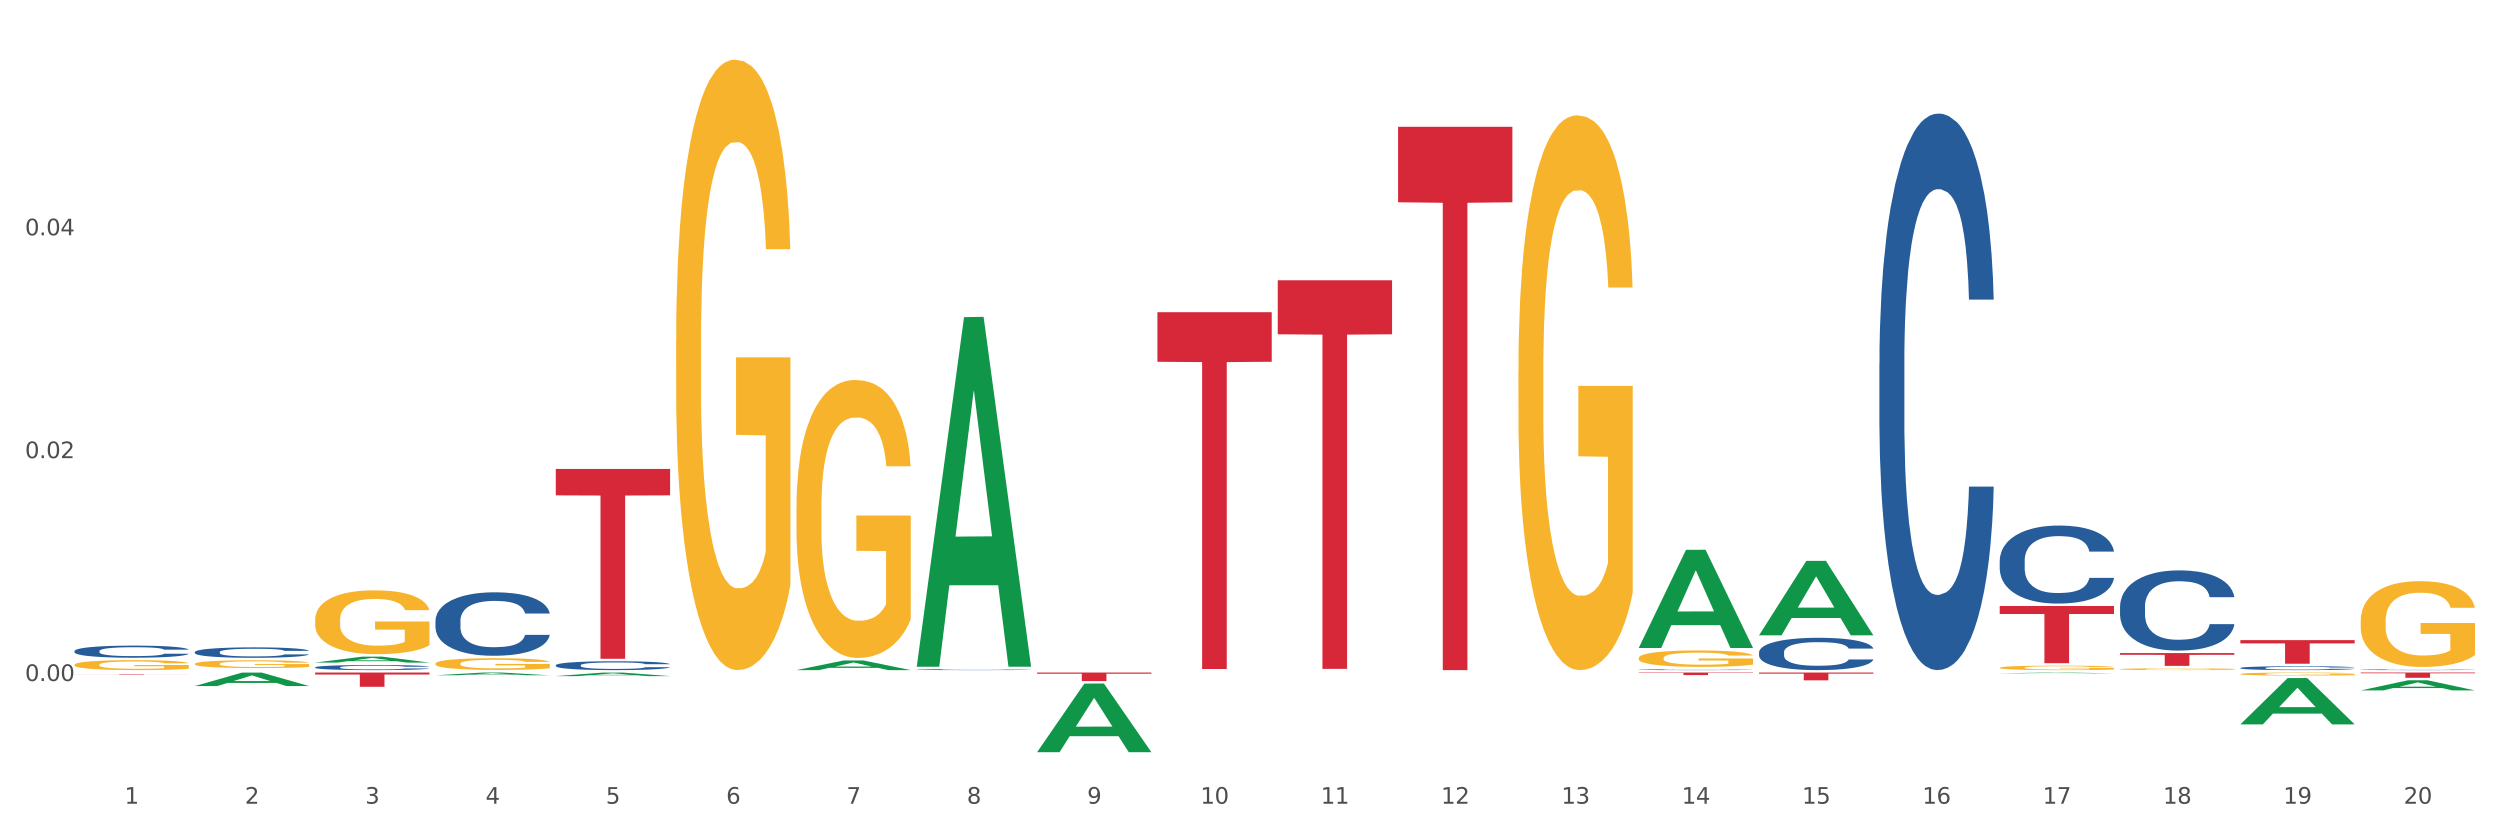 <?xml version="1.0" encoding="utf-8" standalone="no"?>
<!DOCTYPE svg PUBLIC "-//W3C//DTD SVG 1.1//EN"
  "http://www.w3.org/Graphics/SVG/1.1/DTD/svg11.dtd">
<svg xmlns:xlink="http://www.w3.org/1999/xlink" width="1080pt" height="360pt" viewBox="0 0 1080 360" xmlns="http://www.w3.org/2000/svg" version="1.1">
 <rect x="0" y="0" width="1080" height="360" fill="#333333" stroke="none"/>
 <defs>
  <style type="text/css">*{stroke-linejoin: round; stroke-linecap: butt}</style>
 </defs>
 <g id="figure_1">
  <g id="patch_1">
   <path d="M 0 360 
L 1080 360 
L 1080 0 
L 0 0 
z
" style="fill: #ffffff; stroke: #ffffff; stroke-linejoin: miter"/>
  </g>
  <g id="axes_1">
   <g id="matplotlib.axis_1">
    <g id="xtick_1">
     <g id="text_1">
      <!-- 1 -->
      <g style="fill: #4d4d4d" transform="translate(53.812 347.204) scale(0.096 -0.096)">
       <defs>
        <path id="DejaVuSans-31" d="M 794 531 
L 1825 531 
L 1825 4091 
L 703 3866 
L 703 4441 
L 1819 4666 
L 2450 4666 
L 2450 531 
L 3481 531 
L 3481 0 
L 794 0 
L 794 531 
z
" transform="scale(0.016)"/>
       </defs>
       <use xlink:href="#DejaVuSans-31"/>
      </g>
     </g>
    </g>
    <g id="xtick_2">
     <g id="text_2">
      <!-- 2 -->
      <g style="fill: #4d4d4d" transform="translate(105.793 347.204) scale(0.096 -0.096)">
       <defs>
        <path id="DejaVuSans-32" d="M 1228 531 
L 3431 531 
L 3431 0 
L 469 0 
L 469 531 
Q 828 903 1448 1529 
Q 2069 2156 2228 2338 
Q 2531 2678 2651 2914 
Q 2772 3150 2772 3378 
Q 2772 3750 2511 3984 
Q 2250 4219 1831 4219 
Q 1534 4219 1204 4116 
Q 875 4013 500 3803 
L 500 4441 
Q 881 4594 1212 4672 
Q 1544 4750 1819 4750 
Q 2544 4750 2975 4387 
Q 3406 4025 3406 3419 
Q 3406 3131 3298 2873 
Q 3191 2616 2906 2266 
Q 2828 2175 2409 1742 
Q 1991 1309 1228 531 
z
" transform="scale(0.016)"/>
       </defs>
       <use xlink:href="#DejaVuSans-32"/>
      </g>
     </g>
    </g>
    <g id="xtick_3">
     <g id="text_3">
      <!-- 3 -->
      <g style="fill: #4d4d4d" transform="translate(157.774 347.204) scale(0.096 -0.096)">
       <defs>
        <path id="DejaVuSans-33" d="M 2597 2516 
Q 3050 2419 3304 2112 
Q 3559 1806 3559 1356 
Q 3559 666 3084 287 
Q 2609 -91 1734 -91 
Q 1441 -91 1130 -33 
Q 819 25 488 141 
L 488 750 
Q 750 597 1062 519 
Q 1375 441 1716 441 
Q 2309 441 2620 675 
Q 2931 909 2931 1356 
Q 2931 1769 2642 2001 
Q 2353 2234 1838 2234 
L 1294 2234 
L 1294 2753 
L 1863 2753 
Q 2328 2753 2575 2939 
Q 2822 3125 2822 3475 
Q 2822 3834 2567 4026 
Q 2313 4219 1838 4219 
Q 1578 4219 1281 4162 
Q 984 4106 628 3988 
L 628 4550 
Q 988 4650 1302 4700 
Q 1616 4750 1894 4750 
Q 2613 4750 3031 4423 
Q 3450 4097 3450 3541 
Q 3450 3153 3228 2886 
Q 3006 2619 2597 2516 
z
" transform="scale(0.016)"/>
       </defs>
       <use xlink:href="#DejaVuSans-33"/>
      </g>
     </g>
    </g>
    <g id="xtick_4">
     <g id="text_4">
      <!-- 4 -->
      <g style="fill: #4d4d4d" transform="translate(209.756 347.204) scale(0.096 -0.096)">
       <defs>
        <path id="DejaVuSans-34" d="M 2419 4116 
L 825 1625 
L 2419 1625 
L 2419 4116 
z
M 2253 4666 
L 3047 4666 
L 3047 1625 
L 3713 1625 
L 3713 1100 
L 3047 1100 
L 3047 0 
L 2419 0 
L 2419 1100 
L 313 1100 
L 313 1709 
L 2253 4666 
z
" transform="scale(0.016)"/>
       </defs>
       <use xlink:href="#DejaVuSans-34"/>
      </g>
     </g>
    </g>
    <g id="xtick_5">
     <g id="text_5">
      <!-- 5 -->
      <g style="fill: #4d4d4d" transform="translate(261.737 347.204) scale(0.096 -0.096)">
       <defs>
        <path id="DejaVuSans-35" d="M 691 4666 
L 3169 4666 
L 3169 4134 
L 1269 4134 
L 1269 2991 
Q 1406 3038 1543 3061 
Q 1681 3084 1819 3084 
Q 2600 3084 3056 2656 
Q 3513 2228 3513 1497 
Q 3513 744 3044 326 
Q 2575 -91 1722 -91 
Q 1428 -91 1123 -41 
Q 819 9 494 109 
L 494 744 
Q 775 591 1075 516 
Q 1375 441 1709 441 
Q 2250 441 2565 725 
Q 2881 1009 2881 1497 
Q 2881 1984 2565 2268 
Q 2250 2553 1709 2553 
Q 1456 2553 1204 2497 
Q 953 2441 691 2322 
L 691 4666 
z
" transform="scale(0.016)"/>
       </defs>
       <use xlink:href="#DejaVuSans-35"/>
      </g>
     </g>
    </g>
    <g id="xtick_6">
     <g id="text_6">
      <!-- 6 -->
      <g style="fill: #4d4d4d" transform="translate(313.718 347.204) scale(0.096 -0.096)">
       <defs>
        <path id="DejaVuSans-36" d="M 2113 2584 
Q 1688 2584 1439 2293 
Q 1191 2003 1191 1497 
Q 1191 994 1439 701 
Q 1688 409 2113 409 
Q 2538 409 2786 701 
Q 3034 994 3034 1497 
Q 3034 2003 2786 2293 
Q 2538 2584 2113 2584 
z
M 3366 4563 
L 3366 3988 
Q 3128 4100 2886 4159 
Q 2644 4219 2406 4219 
Q 1781 4219 1451 3797 
Q 1122 3375 1075 2522 
Q 1259 2794 1537 2939 
Q 1816 3084 2150 3084 
Q 2853 3084 3261 2657 
Q 3669 2231 3669 1497 
Q 3669 778 3244 343 
Q 2819 -91 2113 -91 
Q 1303 -91 875 529 
Q 447 1150 447 2328 
Q 447 3434 972 4092 
Q 1497 4750 2381 4750 
Q 2619 4750 2861 4703 
Q 3103 4656 3366 4563 
z
" transform="scale(0.016)"/>
       </defs>
       <use xlink:href="#DejaVuSans-36"/>
      </g>
     </g>
    </g>
    <g id="xtick_7">
     <g id="text_7">
      <!-- 7 -->
      <g style="fill: #4d4d4d" transform="translate(365.699 347.204) scale(0.096 -0.096)">
       <defs>
        <path id="DejaVuSans-37" d="M 525 4666 
L 3525 4666 
L 3525 4397 
L 1831 0 
L 1172 0 
L 2766 4134 
L 525 4134 
L 525 4666 
z
" transform="scale(0.016)"/>
       </defs>
       <use xlink:href="#DejaVuSans-37"/>
      </g>
     </g>
    </g>
    <g id="xtick_8">
     <g id="text_8">
      <!-- 8 -->
      <g style="fill: #4d4d4d" transform="translate(417.68 347.204) scale(0.096 -0.096)">
       <defs>
        <path id="DejaVuSans-38" d="M 2034 2216 
Q 1584 2216 1326 1975 
Q 1069 1734 1069 1313 
Q 1069 891 1326 650 
Q 1584 409 2034 409 
Q 2484 409 2743 651 
Q 3003 894 3003 1313 
Q 3003 1734 2745 1975 
Q 2488 2216 2034 2216 
z
M 1403 2484 
Q 997 2584 770 2862 
Q 544 3141 544 3541 
Q 544 4100 942 4425 
Q 1341 4750 2034 4750 
Q 2731 4750 3128 4425 
Q 3525 4100 3525 3541 
Q 3525 3141 3298 2862 
Q 3072 2584 2669 2484 
Q 3125 2378 3379 2068 
Q 3634 1759 3634 1313 
Q 3634 634 3220 271 
Q 2806 -91 2034 -91 
Q 1263 -91 848 271 
Q 434 634 434 1313 
Q 434 1759 690 2068 
Q 947 2378 1403 2484 
z
M 1172 3481 
Q 1172 3119 1398 2916 
Q 1625 2713 2034 2713 
Q 2441 2713 2670 2916 
Q 2900 3119 2900 3481 
Q 2900 3844 2670 4047 
Q 2441 4250 2034 4250 
Q 1625 4250 1398 4047 
Q 1172 3844 1172 3481 
z
" transform="scale(0.016)"/>
       </defs>
       <use xlink:href="#DejaVuSans-38"/>
      </g>
     </g>
    </g>
    <g id="xtick_9">
     <g id="text_9">
      <!-- 9 -->
      <g style="fill: #4d4d4d" transform="translate(469.662 347.204) scale(0.096 -0.096)">
       <defs>
        <path id="DejaVuSans-39" d="M 703 97 
L 703 672 
Q 941 559 1184 500 
Q 1428 441 1663 441 
Q 2288 441 2617 861 
Q 2947 1281 2994 2138 
Q 2813 1869 2534 1725 
Q 2256 1581 1919 1581 
Q 1219 1581 811 2004 
Q 403 2428 403 3163 
Q 403 3881 828 4315 
Q 1253 4750 1959 4750 
Q 2769 4750 3195 4129 
Q 3622 3509 3622 2328 
Q 3622 1225 3098 567 
Q 2575 -91 1691 -91 
Q 1453 -91 1209 -44 
Q 966 3 703 97 
z
M 1959 2075 
Q 2384 2075 2632 2365 
Q 2881 2656 2881 3163 
Q 2881 3666 2632 3958 
Q 2384 4250 1959 4250 
Q 1534 4250 1286 3958 
Q 1038 3666 1038 3163 
Q 1038 2656 1286 2365 
Q 1534 2075 1959 2075 
z
" transform="scale(0.016)"/>
       </defs>
       <use xlink:href="#DejaVuSans-39"/>
      </g>
     </g>
    </g>
    <g id="xtick_10">
     <g id="text_10">
      <!-- 10 -->
      <g style="fill: #4d4d4d" transform="translate(518.589 347.204) scale(0.096 -0.096)">
       <defs>
        <path id="DejaVuSans-30" d="M 2034 4250 
Q 1547 4250 1301 3770 
Q 1056 3291 1056 2328 
Q 1056 1369 1301 889 
Q 1547 409 2034 409 
Q 2525 409 2770 889 
Q 3016 1369 3016 2328 
Q 3016 3291 2770 3770 
Q 2525 4250 2034 4250 
z
M 2034 4750 
Q 2819 4750 3233 4129 
Q 3647 3509 3647 2328 
Q 3647 1150 3233 529 
Q 2819 -91 2034 -91 
Q 1250 -91 836 529 
Q 422 1150 422 2328 
Q 422 3509 836 4129 
Q 1250 4750 2034 4750 
z
" transform="scale(0.016)"/>
       </defs>
       <use xlink:href="#DejaVuSans-31"/>
       <use xlink:href="#DejaVuSans-30" transform="translate(63.623 0)"/>
      </g>
     </g>
    </g>
    <g id="xtick_11">
     <g id="text_11">
      <!-- 11 -->
      <g style="fill: #4d4d4d" transform="translate(570.57 347.204) scale(0.096 -0.096)">
       <use xlink:href="#DejaVuSans-31"/>
       <use xlink:href="#DejaVuSans-31" transform="translate(63.623 0)"/>
      </g>
     </g>
    </g>
    <g id="xtick_12">
     <g id="text_12">
      <!-- 12 -->
      <g style="fill: #4d4d4d" transform="translate(622.551 347.204) scale(0.096 -0.096)">
       <use xlink:href="#DejaVuSans-31"/>
       <use xlink:href="#DejaVuSans-32" transform="translate(63.623 0)"/>
      </g>
     </g>
    </g>
    <g id="xtick_13">
     <g id="text_13">
      <!-- 13 -->
      <g style="fill: #4d4d4d" transform="translate(674.533 347.204) scale(0.096 -0.096)">
       <use xlink:href="#DejaVuSans-31"/>
       <use xlink:href="#DejaVuSans-33" transform="translate(63.623 0)"/>
      </g>
     </g>
    </g>
    <g id="xtick_14">
     <g id="text_14">
      <!-- 14 -->
      <g style="fill: #4d4d4d" transform="translate(726.514 347.204) scale(0.096 -0.096)">
       <use xlink:href="#DejaVuSans-31"/>
       <use xlink:href="#DejaVuSans-34" transform="translate(63.623 0)"/>
      </g>
     </g>
    </g>
    <g id="xtick_15">
     <g id="text_15">
      <!-- 15 -->
      <g style="fill: #4d4d4d" transform="translate(778.495 347.204) scale(0.096 -0.096)">
       <use xlink:href="#DejaVuSans-31"/>
       <use xlink:href="#DejaVuSans-35" transform="translate(63.623 0)"/>
      </g>
     </g>
    </g>
    <g id="xtick_16">
     <g id="text_16">
      <!-- 16 -->
      <g style="fill: #4d4d4d" transform="translate(830.476 347.204) scale(0.096 -0.096)">
       <use xlink:href="#DejaVuSans-31"/>
       <use xlink:href="#DejaVuSans-36" transform="translate(63.623 0)"/>
      </g>
     </g>
    </g>
    <g id="xtick_17">
     <g id="text_17">
      <!-- 17 -->
      <g style="fill: #4d4d4d" transform="translate(882.457 347.204) scale(0.096 -0.096)">
       <use xlink:href="#DejaVuSans-31"/>
       <use xlink:href="#DejaVuSans-37" transform="translate(63.623 0)"/>
      </g>
     </g>
    </g>
    <g id="xtick_18">
     <g id="text_18">
      <!-- 18 -->
      <g style="fill: #4d4d4d" transform="translate(934.439 347.204) scale(0.096 -0.096)">
       <use xlink:href="#DejaVuSans-31"/>
       <use xlink:href="#DejaVuSans-38" transform="translate(63.623 0)"/>
      </g>
     </g>
    </g>
    <g id="xtick_19">
     <g id="text_19">
      <!-- 19 -->
      <g style="fill: #4d4d4d" transform="translate(986.42 347.204) scale(0.096 -0.096)">
       <use xlink:href="#DejaVuSans-31"/>
       <use xlink:href="#DejaVuSans-39" transform="translate(63.623 0)"/>
      </g>
     </g>
    </g>
    <g id="xtick_20">
     <g id="text_20">
      <!-- 20 -->
      <g style="fill: #4d4d4d" transform="translate(1038.401 347.204) scale(0.096 -0.096)">
       <use xlink:href="#DejaVuSans-32"/>
       <use xlink:href="#DejaVuSans-30" transform="translate(63.623 0)"/>
      </g>
     </g>
    </g>
    <g id="xtick_21"/>
    <g id="xtick_22"/>
    <g id="xtick_23"/>
    <g id="xtick_24"/>
    <g id="xtick_25"/>
    <g id="xtick_26"/>
    <g id="xtick_27"/>
    <g id="xtick_28"/>
    <g id="xtick_29"/>
    <g id="xtick_30"/>
    <g id="xtick_31"/>
    <g id="xtick_32"/>
    <g id="xtick_33"/>
    <g id="xtick_34"/>
    <g id="xtick_35"/>
    <g id="xtick_36"/>
    <g id="xtick_37"/>
    <g id="xtick_38"/>
    <g id="xtick_39"/>
   </g>
   <g id="matplotlib.axis_2">
    <g id="ytick_1">
     <g id="text_21">
      <!-- 0.00 -->
      <g style="fill: #4d4d4d" transform="translate(10.8 294.195) scale(0.096 -0.096)">
       <defs>
        <path id="DejaVuSans-2e" d="M 684 794 
L 1344 794 
L 1344 0 
L 684 0 
L 684 794 
z
" transform="scale(0.016)"/>
       </defs>
       <use xlink:href="#DejaVuSans-30"/>
       <use xlink:href="#DejaVuSans-2e" transform="translate(63.623 0)"/>
       <use xlink:href="#DejaVuSans-30" transform="translate(95.41 0)"/>
       <use xlink:href="#DejaVuSans-30" transform="translate(159.033 0)"/>
      </g>
     </g>
    </g>
    <g id="ytick_2">
     <g id="text_22">
      <!-- 0.02 -->
      <g style="fill: #4d4d4d" transform="translate(10.8 197.922) scale(0.096 -0.096)">
       <use xlink:href="#DejaVuSans-30"/>
       <use xlink:href="#DejaVuSans-2e" transform="translate(63.623 0)"/>
       <use xlink:href="#DejaVuSans-30" transform="translate(95.41 0)"/>
       <use xlink:href="#DejaVuSans-32" transform="translate(159.033 0)"/>
      </g>
     </g>
    </g>
    <g id="ytick_3">
     <g id="text_23">
      <!-- 0.04 -->
      <g style="fill: #4d4d4d" transform="translate(10.8 101.649) scale(0.096 -0.096)">
       <use xlink:href="#DejaVuSans-30"/>
       <use xlink:href="#DejaVuSans-2e" transform="translate(63.623 0)"/>
       <use xlink:href="#DejaVuSans-30" transform="translate(95.41 0)"/>
       <use xlink:href="#DejaVuSans-34" transform="translate(159.033 0)"/>
      </g>
     </g>
    </g>
    <g id="ytick_4"/>
    <g id="ytick_5"/>
    <g id="ytick_6"/>
    <g id="ytick_7"/>
   </g>
   <g id="PolyCollection_1">
    <path d="M 84.156 296.372 
L 84.207 296.367 
L 104.571 290.554 
L 113.022 290.548 
L 133.538 296.383 
L 123.764 296.383 
L 119.335 295.024 
L 98.309 295.024 
L 98.156 295.046 
L 93.88 296.383 
L 84.156 296.383 
L 84.156 296.372 
L 100.956 294.213 
L 116.687 294.208 
L 108.898 291.792 
L 108.796 291.781 
L 108.695 291.797 
L 100.905 294.208 
L 100.956 294.213 
L 84.156 296.372 
z
" clip-path="url(#pe7725dbe24)" style="fill: #109648"/>
    <path d="M 603.968 54.766 
L 653.35 54.766 
L 653.35 87.385 
L 633.925 87.605 
L 633.925 289.489 
L 623.276 289.489 
L 623.276 87.605 
L 603.968 87.385 
L 603.968 54.986 
L 603.968 54.766 
z
" clip-path="url(#pe7725dbe24)" style="fill: #d62839"/>
    <path d="M 707.931 290.548 
L 757.313 290.548 
L 757.313 290.698 
L 737.888 290.699 
L 737.888 291.623 
L 727.239 291.623 
L 727.239 290.699 
L 707.931 290.698 
L 707.931 290.549 
L 707.931 290.548 
z
" clip-path="url(#pe7725dbe24)" style="fill: #d62839"/>
    <path d="M 759.912 290.548 
L 809.294 290.548 
L 809.294 291.015 
L 789.869 291.019 
L 789.869 293.91 
L 779.22 293.91 
L 779.22 291.019 
L 759.912 291.015 
L 759.912 290.551 
L 759.912 290.548 
z
" clip-path="url(#pe7725dbe24)" style="fill: #d62839"/>
    <path d="M 863.874 261.803 
L 913.256 261.803 
L 913.256 265.236 
L 893.831 265.259 
L 893.831 286.509 
L 883.182 286.509 
L 883.182 265.259 
L 863.874 265.236 
L 863.874 261.826 
L 863.874 261.803 
z
" clip-path="url(#pe7725dbe24)" style="fill: #d62839"/>
    <path d="M 915.855 282.116 
L 965.238 282.116 
L 965.238 282.884 
L 945.812 282.889 
L 945.812 287.641 
L 935.164 287.641 
L 935.164 282.889 
L 915.855 282.884 
L 915.855 282.121 
L 915.855 282.116 
z
" clip-path="url(#pe7725dbe24)" style="fill: #d62839"/>
    <path d="M 1019.818 290.548 
L 1069.2 290.548 
L 1069.2 290.864 
L 1049.775 290.866 
L 1049.775 292.821 
L 1039.126 292.821 
L 1039.126 290.866 
L 1019.818 290.864 
L 1019.818 290.55 
L 1019.818 290.548 
z
" clip-path="url(#pe7725dbe24)" style="fill: #d62839"/>
    <path d="M 1019.818 268.192 
L 1019.876 268.158 
L 1019.876 266.94 
L 1019.993 265.891 
L 1020.576 263.353 
L 1021.45 261.254 
L 1022.092 260.138 
L 1022.733 259.224 
L 1023.491 258.31 
L 1024.424 257.363 
L 1026.115 255.975 
L 1027.164 255.264 
L 1028.447 254.52 
L 1030.779 253.437 
L 1032.469 252.828 
L 1034.219 252.32 
L 1037.075 251.711 
L 1038.941 251.44 
L 1040.923 251.237 
L 1043.314 251.102 
L 1045.121 251.068 
L 1049.086 251.169 
L 1052.467 251.474 
L 1054.1 251.711 
L 1056.199 252.117 
L 1057.306 252.388 
L 1059.114 252.929 
L 1060.979 253.64 
L 1062.262 254.249 
L 1064.186 255.4 
L 1065.644 256.55 
L 1066.985 257.972 
L 1067.684 258.953 
L 1068.209 259.867 
L 1068.675 260.916 
L 1069.142 262.574 
L 1058.647 262.574 
L 1058.239 261.39 
L 1057.598 260.273 
L 1056.665 259.19 
L 1055.849 258.513 
L 1054.449 257.667 
L 1053.167 257.126 
L 1051.826 256.72 
L 1050.193 256.381 
L 1048.911 256.212 
L 1047.103 256.077 
L 1043.547 256.11 
L 1041.157 256.381 
L 1039.524 256.72 
L 1038.475 257.024 
L 1037.542 257.363 
L 1036.492 257.836 
L 1035.268 258.547 
L 1034.393 259.19 
L 1033.519 260.002 
L 1032.819 260.814 
L 1032.178 261.762 
L 1031.653 262.777 
L 1031.245 263.826 
L 1030.895 265.112 
L 1030.604 267.245 
L 1030.604 271.881 
L 1030.72 272.93 
L 1031.012 274.318 
L 1031.362 275.367 
L 1031.945 276.619 
L 1032.469 277.465 
L 1033.461 278.683 
L 1034.568 279.699 
L 1035.443 280.342 
L 1036.317 280.883 
L 1037.833 281.628 
L 1039.524 282.237 
L 1040.982 282.609 
L 1042.964 282.947 
L 1044.305 283.083 
L 1045.471 283.151 
L 1048.328 283.151 
L 1050.368 283.049 
L 1052.642 282.812 
L 1054.391 282.508 
L 1055.849 282.135 
L 1057.481 281.526 
L 1058.531 280.951 
L 1058.531 273.878 
L 1045.704 273.844 
L 1045.704 269.14 
L 1069.2 269.14 
L 1069.2 282.947 
L 1068.209 283.658 
L 1067.101 284.301 
L 1065.935 284.877 
L 1064.186 285.587 
L 1062.087 286.264 
L 1060.221 286.738 
L 1058.239 287.144 
L 1055.907 287.516 
L 1052.875 287.855 
L 1051.01 287.99 
L 1048.678 288.092 
L 1045.937 288.125 
L 1043.547 288.058 
L 1041.215 287.888 
L 1038.766 287.584 
L 1036.376 287.144 
L 1034.568 286.704 
L 1032.761 286.163 
L 1030.837 285.452 
L 1029.321 284.775 
L 1028.155 284.166 
L 1026.872 283.387 
L 1025.473 282.372 
L 1024.424 281.458 
L 1023.491 280.511 
L 1022.5 279.292 
L 1021.8 278.243 
L 1021.101 276.924 
L 1020.692 275.942 
L 1020.226 274.419 
L 1019.876 272.287 
L 1019.818 268.192 
z
" clip-path="url(#pe7725dbe24)" style="fill: #f7b32b"/>
    <path d="M 967.837 291.153 
L 967.895 291.152 
L 967.895 291.109 
L 968.012 291.072 
L 968.595 290.982 
L 969.469 290.908 
L 970.11 290.869 
L 970.752 290.836 
L 971.51 290.804 
L 972.443 290.771 
L 974.133 290.722 
L 975.183 290.697 
L 976.465 290.67 
L 978.798 290.632 
L 980.488 290.61 
L 982.237 290.592 
L 985.094 290.571 
L 986.96 290.561 
L 988.942 290.554 
L 991.333 290.549 
L 993.14 290.548 
L 997.104 290.552 
L 1000.486 290.563 
L 1002.118 290.571 
L 1004.217 290.585 
L 1005.325 290.595 
L 1007.132 290.614 
L 1008.998 290.639 
L 1010.281 290.661 
L 1012.205 290.701 
L 1013.662 290.742 
L 1015.003 290.792 
L 1015.703 290.827 
L 1016.228 290.859 
L 1016.694 290.896 
L 1017.16 290.955 
L 1006.666 290.955 
L 1006.258 290.913 
L 1005.617 290.874 
L 1004.684 290.835 
L 1003.868 290.811 
L 1002.468 290.781 
L 1001.186 290.762 
L 999.845 290.748 
L 998.212 290.736 
L 996.93 290.73 
L 995.122 290.725 
L 991.566 290.726 
L 989.175 290.736 
L 987.543 290.748 
L 986.493 290.759 
L 985.561 290.771 
L 984.511 290.787 
L 983.287 290.813 
L 982.412 290.835 
L 981.538 290.864 
L 980.838 290.893 
L 980.197 290.926 
L 979.672 290.962 
L 979.264 290.999 
L 978.914 291.045 
L 978.623 291.12 
L 978.623 291.284 
L 978.739 291.321 
L 979.031 291.37 
L 979.381 291.407 
L 979.964 291.451 
L 980.488 291.481 
L 981.479 291.524 
L 982.587 291.56 
L 983.462 291.583 
L 984.336 291.602 
L 985.852 291.628 
L 987.543 291.65 
L 989 291.663 
L 990.983 291.675 
L 992.324 291.68 
L 993.49 291.682 
L 996.347 291.682 
L 998.387 291.679 
L 1000.661 291.67 
L 1002.41 291.659 
L 1003.868 291.646 
L 1005.5 291.625 
L 1006.549 291.604 
L 1006.549 291.354 
L 993.723 291.353 
L 993.723 291.187 
L 1017.219 291.187 
L 1017.219 291.675 
L 1016.228 291.7 
L 1015.12 291.723 
L 1013.954 291.743 
L 1012.205 291.768 
L 1010.106 291.792 
L 1008.24 291.809 
L 1006.258 291.823 
L 1003.926 291.836 
L 1000.894 291.848 
L 999.028 291.853 
L 996.696 291.857 
L 993.956 291.858 
L 991.566 291.856 
L 989.234 291.85 
L 986.785 291.839 
L 984.395 291.823 
L 982.587 291.808 
L 980.78 291.789 
L 978.856 291.763 
L 977.34 291.74 
L 976.174 291.718 
L 974.891 291.691 
L 973.492 291.655 
L 972.443 291.622 
L 971.51 291.589 
L 970.519 291.546 
L 969.819 291.509 
L 969.119 291.462 
L 968.711 291.427 
L 968.245 291.374 
L 967.895 291.298 
L 967.837 291.153 
z
" clip-path="url(#pe7725dbe24)" style="fill: #f7b32b"/>
    <path d="M 915.855 289.064 
L 915.914 289.064 
L 915.914 289.038 
L 916.03 289.015 
L 916.613 288.961 
L 917.488 288.917 
L 918.129 288.893 
L 918.771 288.873 
L 919.529 288.854 
L 920.461 288.834 
L 922.152 288.804 
L 923.202 288.789 
L 924.484 288.773 
L 926.816 288.75 
L 928.507 288.737 
L 930.256 288.726 
L 933.113 288.713 
L 934.979 288.708 
L 936.961 288.703 
L 939.351 288.7 
L 941.159 288.7 
L 945.123 288.702 
L 948.505 288.708 
L 950.137 288.713 
L 952.236 288.722 
L 953.344 288.728 
L 955.151 288.739 
L 957.017 288.755 
L 958.3 288.768 
L 960.224 288.792 
L 961.681 288.817 
L 963.022 288.847 
L 963.722 288.868 
L 964.246 288.887 
L 964.713 288.91 
L 965.179 288.945 
L 954.685 288.945 
L 954.277 288.92 
L 953.635 288.896 
L 952.703 288.873 
L 951.886 288.858 
L 950.487 288.84 
L 949.204 288.829 
L 947.863 288.82 
L 946.231 288.813 
L 944.948 288.809 
L 943.141 288.806 
L 939.585 288.807 
L 937.194 288.813 
L 935.562 288.82 
L 934.512 288.827 
L 933.579 288.834 
L 932.53 288.844 
L 931.306 288.859 
L 930.431 288.873 
L 929.557 288.89 
L 928.857 288.907 
L 928.216 288.928 
L 927.691 288.949 
L 927.283 288.972 
L 926.933 288.999 
L 926.641 289.044 
L 926.641 289.143 
L 926.758 289.165 
L 927.05 289.195 
L 927.399 289.217 
L 927.982 289.244 
L 928.507 289.262 
L 929.498 289.288 
L 930.606 289.31 
L 931.48 289.323 
L 932.355 289.335 
L 933.871 289.351 
L 935.562 289.364 
L 937.019 289.372 
L 939.002 289.379 
L 940.342 289.382 
L 941.509 289.383 
L 944.365 289.383 
L 946.406 289.381 
L 948.68 289.376 
L 950.429 289.369 
L 951.886 289.361 
L 953.519 289.349 
L 954.568 289.336 
L 954.568 289.186 
L 941.742 289.185 
L 941.742 289.085 
L 965.238 289.085 
L 965.238 289.379 
L 964.246 289.394 
L 963.139 289.408 
L 961.973 289.42 
L 960.224 289.435 
L 958.125 289.449 
L 956.259 289.46 
L 954.277 289.468 
L 951.945 289.476 
L 948.913 289.483 
L 947.047 289.486 
L 944.715 289.488 
L 941.975 289.489 
L 939.585 289.488 
L 937.252 289.484 
L 934.804 289.478 
L 932.413 289.468 
L 930.606 289.459 
L 928.799 289.447 
L 926.875 289.432 
L 925.359 289.418 
L 924.193 289.405 
L 922.91 289.388 
L 921.511 289.367 
L 920.461 289.347 
L 919.529 289.327 
L 918.537 289.301 
L 917.838 289.279 
L 917.138 289.25 
L 916.73 289.23 
L 916.264 289.197 
L 915.914 289.152 
L 915.855 289.064 
z
" clip-path="url(#pe7725dbe24)" style="fill: #f7b32b"/>
    <path d="M 863.874 288.456 
L 863.933 288.454 
L 863.933 288.391 
L 864.049 288.336 
L 864.632 288.205 
L 865.507 288.096 
L 866.148 288.038 
L 866.789 287.991 
L 867.547 287.943 
L 868.48 287.894 
L 870.171 287.822 
L 871.22 287.785 
L 872.503 287.747 
L 874.835 287.691 
L 876.526 287.659 
L 878.275 287.633 
L 881.132 287.601 
L 882.997 287.587 
L 884.98 287.577 
L 887.37 287.57 
L 889.177 287.568 
L 893.142 287.573 
L 896.524 287.589 
L 898.156 287.601 
L 900.255 287.622 
L 901.363 287.636 
L 903.17 287.664 
L 905.036 287.701 
L 906.318 287.733 
L 908.242 287.792 
L 909.7 287.852 
L 911.041 287.926 
L 911.741 287.977 
L 912.265 288.024 
L 912.732 288.078 
L 913.198 288.164 
L 902.704 288.164 
L 902.296 288.103 
L 901.654 288.045 
L 900.721 287.989 
L 899.905 287.954 
L 898.506 287.91 
L 897.223 287.882 
L 895.882 287.861 
L 894.25 287.843 
L 892.967 287.835 
L 891.16 287.828 
L 887.603 287.829 
L 885.213 287.843 
L 883.58 287.861 
L 882.531 287.877 
L 881.598 287.894 
L 880.549 287.919 
L 879.324 287.956 
L 878.45 287.989 
L 877.575 288.031 
L 876.876 288.073 
L 876.234 288.122 
L 875.71 288.175 
L 875.302 288.229 
L 874.952 288.296 
L 874.66 288.407 
L 874.66 288.647 
L 874.777 288.701 
L 875.068 288.773 
L 875.418 288.828 
L 876.001 288.893 
L 876.526 288.936 
L 877.517 289 
L 878.625 289.052 
L 879.499 289.086 
L 880.374 289.114 
L 881.89 289.152 
L 883.58 289.184 
L 885.038 289.203 
L 887.02 289.221 
L 888.361 289.228 
L 889.527 289.231 
L 892.384 289.231 
L 894.425 289.226 
L 896.699 289.214 
L 898.448 289.198 
L 899.905 289.179 
L 901.538 289.147 
L 902.587 289.117 
L 902.587 288.75 
L 889.761 288.749 
L 889.761 288.505 
L 913.256 288.505 
L 913.256 289.221 
L 912.265 289.257 
L 911.158 289.291 
L 909.991 289.321 
L 908.242 289.357 
L 906.143 289.393 
L 904.278 289.417 
L 902.296 289.438 
L 899.963 289.457 
L 896.932 289.475 
L 895.066 289.482 
L 892.734 289.487 
L 889.994 289.489 
L 887.603 289.486 
L 885.271 289.477 
L 882.823 289.461 
L 880.432 289.438 
L 878.625 289.415 
L 876.817 289.387 
L 874.893 289.35 
L 873.378 289.315 
L 872.211 289.284 
L 870.929 289.243 
L 869.53 289.191 
L 868.48 289.143 
L 867.547 289.094 
L 866.556 289.031 
L 865.857 288.977 
L 865.157 288.908 
L 864.749 288.857 
L 864.282 288.778 
L 863.933 288.668 
L 863.874 288.456 
z
" clip-path="url(#pe7725dbe24)" style="fill: #f7b32b"/>
    <path d="M 707.931 284.278 
L 707.989 284.271 
L 707.989 284.038 
L 708.106 283.837 
L 708.689 283.351 
L 709.563 282.949 
L 710.204 282.735 
L 710.846 282.56 
L 711.604 282.385 
L 712.537 282.204 
L 714.227 281.938 
L 715.277 281.802 
L 716.559 281.659 
L 718.891 281.452 
L 720.582 281.335 
L 722.331 281.238 
L 725.188 281.121 
L 727.054 281.069 
L 729.036 281.031 
L 731.427 281.005 
L 733.234 280.998 
L 737.198 281.018 
L 740.58 281.076 
L 742.212 281.121 
L 744.311 281.199 
L 745.419 281.251 
L 747.226 281.355 
L 749.092 281.491 
L 750.375 281.607 
L 752.299 281.828 
L 753.756 282.048 
L 755.097 282.32 
L 755.797 282.508 
L 756.322 282.683 
L 756.788 282.884 
L 757.254 283.202 
L 746.76 283.202 
L 746.352 282.975 
L 745.711 282.761 
L 744.778 282.554 
L 743.962 282.424 
L 742.562 282.262 
L 741.28 282.158 
L 739.939 282.08 
L 738.306 282.016 
L 737.024 281.983 
L 735.216 281.957 
L 731.66 281.964 
L 729.269 282.016 
L 727.637 282.08 
L 726.587 282.139 
L 725.655 282.204 
L 724.605 282.294 
L 723.381 282.43 
L 722.506 282.554 
L 721.632 282.709 
L 720.932 282.865 
L 720.291 283.046 
L 719.766 283.241 
L 719.358 283.442 
L 719.008 283.688 
L 718.717 284.096 
L 718.717 284.984 
L 718.833 285.185 
L 719.125 285.451 
L 719.475 285.652 
L 720.058 285.891 
L 720.582 286.053 
L 721.573 286.287 
L 722.681 286.481 
L 723.556 286.604 
L 724.43 286.708 
L 725.946 286.851 
L 727.637 286.967 
L 729.094 287.039 
L 731.077 287.103 
L 732.418 287.129 
L 733.584 287.142 
L 736.441 287.142 
L 738.481 287.123 
L 740.755 287.077 
L 742.504 287.019 
L 743.962 286.948 
L 745.594 286.831 
L 746.643 286.721 
L 746.643 285.366 
L 733.817 285.36 
L 733.817 284.459 
L 757.313 284.459 
L 757.313 287.103 
L 756.322 287.239 
L 755.214 287.363 
L 754.048 287.473 
L 752.299 287.609 
L 750.2 287.738 
L 748.334 287.829 
L 746.352 287.907 
L 744.02 287.978 
L 740.988 288.043 
L 739.122 288.069 
L 736.79 288.088 
L 734.05 288.095 
L 731.66 288.082 
L 729.328 288.05 
L 726.879 287.991 
L 724.489 287.907 
L 722.681 287.823 
L 720.874 287.719 
L 718.95 287.583 
L 717.434 287.453 
L 716.268 287.337 
L 714.985 287.188 
L 713.586 286.993 
L 712.537 286.818 
L 711.604 286.637 
L 710.613 286.403 
L 709.913 286.202 
L 709.213 285.95 
L 708.805 285.762 
L 708.339 285.47 
L 707.989 285.062 
L 707.931 284.278 
z
" clip-path="url(#pe7725dbe24)" style="fill: #f7b32b"/>
    <path d="M 655.949 160.562 
L 656.008 160.343 
L 656.008 152.463 
L 656.124 145.677 
L 656.707 129.261 
L 657.582 115.689 
L 658.223 108.466 
L 658.865 102.556 
L 659.622 96.646 
L 660.555 90.517 
L 662.246 81.542 
L 663.296 76.946 
L 664.578 72.13 
L 666.91 65.125 
L 668.601 61.185 
L 670.35 57.902 
L 673.207 53.962 
L 675.073 52.211 
L 677.055 50.897 
L 679.445 50.022 
L 681.253 49.803 
L 685.217 50.46 
L 688.599 52.43 
L 690.231 53.962 
L 692.33 56.589 
L 693.438 58.34 
L 695.245 61.842 
L 697.111 66.439 
L 698.394 70.379 
L 700.318 77.821 
L 701.775 85.263 
L 703.116 94.457 
L 703.816 100.805 
L 704.34 106.715 
L 704.807 113.5 
L 705.273 124.226 
L 694.779 124.226 
L 694.371 116.565 
L 693.729 109.341 
L 692.797 102.337 
L 691.98 97.959 
L 690.581 92.487 
L 689.298 88.985 
L 687.957 86.358 
L 686.325 84.169 
L 685.042 83.074 
L 683.235 82.199 
L 679.679 82.418 
L 677.288 84.169 
L 675.656 86.358 
L 674.606 88.328 
L 673.673 90.517 
L 672.624 93.581 
L 671.4 98.178 
L 670.525 102.337 
L 669.651 107.59 
L 668.951 112.844 
L 668.31 118.973 
L 667.785 125.539 
L 667.377 132.325 
L 667.027 140.643 
L 666.735 154.433 
L 666.735 184.421 
L 666.852 191.207 
L 667.143 200.181 
L 667.493 206.967 
L 668.076 215.066 
L 668.601 220.538 
L 669.592 228.418 
L 670.7 234.985 
L 671.574 239.144 
L 672.449 242.646 
L 673.965 247.462 
L 675.656 251.402 
L 677.113 253.81 
L 679.095 255.999 
L 680.436 256.874 
L 681.602 257.312 
L 684.459 257.312 
L 686.5 256.655 
L 688.774 255.123 
L 690.523 253.153 
L 691.98 250.745 
L 693.613 246.805 
L 694.662 243.084 
L 694.662 197.336 
L 681.836 197.117 
L 681.836 166.691 
L 705.332 166.691 
L 705.332 255.999 
L 704.34 260.595 
L 703.233 264.754 
L 702.067 268.476 
L 700.318 273.072 
L 698.219 277.45 
L 696.353 280.515 
L 694.371 283.141 
L 692.039 285.549 
L 689.007 287.738 
L 687.141 288.614 
L 684.809 289.27 
L 682.069 289.489 
L 679.679 289.051 
L 677.346 287.957 
L 674.898 285.987 
L 672.507 283.141 
L 670.7 280.296 
L 668.893 276.793 
L 666.969 272.197 
L 665.453 267.819 
L 664.287 263.879 
L 663.004 258.844 
L 661.605 252.278 
L 660.555 246.367 
L 659.622 240.239 
L 658.631 232.358 
L 657.932 225.573 
L 657.232 217.036 
L 656.824 210.688 
L 656.358 200.838 
L 656.008 187.048 
L 655.949 160.562 
z
" clip-path="url(#pe7725dbe24)" style="fill: #f7b32b"/>
    <path d="M 344.062 219.648 
L 344.121 219.538 
L 344.121 215.589 
L 344.237 212.189 
L 344.82 203.963 
L 345.695 197.162 
L 346.336 193.542 
L 346.977 190.581 
L 347.735 187.619 
L 348.668 184.548 
L 350.359 180.051 
L 351.408 177.748 
L 352.691 175.334 
L 355.023 171.825 
L 356.714 169.85 
L 358.463 168.205 
L 361.32 166.231 
L 363.185 165.353 
L 365.168 164.695 
L 367.558 164.256 
L 369.365 164.146 
L 373.33 164.476 
L 376.712 165.463 
L 378.344 166.231 
L 380.443 167.547 
L 381.551 168.424 
L 383.358 170.179 
L 385.224 172.483 
L 386.506 174.457 
L 388.43 178.186 
L 389.888 181.916 
L 391.229 186.522 
L 391.928 189.703 
L 392.453 192.665 
L 392.92 196.065 
L 393.386 201.44 
L 382.892 201.44 
L 382.484 197.601 
L 381.842 193.981 
L 380.909 190.471 
L 380.093 188.277 
L 378.694 185.535 
L 377.411 183.78 
L 376.07 182.464 
L 374.438 181.367 
L 373.155 180.819 
L 371.348 180.38 
L 367.791 180.49 
L 365.401 181.367 
L 363.768 182.464 
L 362.719 183.451 
L 361.786 184.548 
L 360.737 186.084 
L 359.512 188.387 
L 358.638 190.471 
L 357.763 193.104 
L 357.064 195.736 
L 356.422 198.807 
L 355.898 202.098 
L 355.489 205.498 
L 355.14 209.666 
L 354.848 216.576 
L 354.848 231.603 
L 354.965 235.004 
L 355.256 239.501 
L 355.606 242.901 
L 356.189 246.96 
L 356.714 249.702 
L 357.705 253.65 
L 358.813 256.941 
L 359.687 259.025 
L 360.562 260.78 
L 362.078 263.193 
L 363.768 265.167 
L 365.226 266.374 
L 367.208 267.471 
L 368.549 267.91 
L 369.715 268.129 
L 372.572 268.129 
L 374.613 267.8 
L 376.886 267.032 
L 378.636 266.045 
L 380.093 264.838 
L 381.726 262.864 
L 382.775 260.999 
L 382.775 238.075 
L 369.948 237.965 
L 369.948 222.719 
L 393.444 222.719 
L 393.444 267.471 
L 392.453 269.774 
L 391.345 271.858 
L 390.179 273.723 
L 388.43 276.026 
L 386.331 278.22 
L 384.466 279.756 
L 382.484 281.072 
L 380.151 282.279 
L 377.12 283.375 
L 375.254 283.814 
L 372.922 284.143 
L 370.182 284.253 
L 367.791 284.034 
L 365.459 283.485 
L 363.011 282.498 
L 360.62 281.072 
L 358.813 279.646 
L 357.005 277.891 
L 355.081 275.588 
L 353.566 273.394 
L 352.399 271.42 
L 351.117 268.897 
L 349.718 265.606 
L 348.668 262.645 
L 347.735 259.573 
L 346.744 255.625 
L 346.045 252.225 
L 345.345 247.947 
L 344.937 244.766 
L 344.47 239.83 
L 344.121 232.92 
L 344.062 219.648 
z
" clip-path="url(#pe7725dbe24)" style="fill: #f7b32b"/>
    <path d="M 292.081 147.629 
L 292.139 147.388 
L 292.139 138.718 
L 292.256 131.251 
L 292.839 113.188 
L 293.713 98.255 
L 294.355 90.307 
L 294.996 83.804 
L 295.754 77.301 
L 296.687 70.557 
L 298.378 60.683 
L 299.427 55.625 
L 300.71 50.326 
L 303.042 42.619 
L 304.733 38.284 
L 306.482 34.671 
L 309.339 30.336 
L 311.204 28.409 
L 313.186 26.964 
L 315.577 26 
L 317.384 25.759 
L 321.349 26.482 
L 324.73 28.65 
L 326.363 30.336 
L 328.462 33.226 
L 329.569 35.153 
L 331.377 39.006 
L 333.243 44.064 
L 334.525 48.399 
L 336.449 56.588 
L 337.907 64.777 
L 339.248 74.893 
L 339.947 81.877 
L 340.472 88.38 
L 340.938 95.847 
L 341.405 107.648 
L 330.91 107.648 
L 330.502 99.218 
L 329.861 91.27 
L 328.928 83.563 
L 328.112 78.746 
L 326.713 72.725 
L 325.43 68.871 
L 324.089 65.981 
L 322.457 63.573 
L 321.174 62.369 
L 319.367 61.405 
L 315.81 61.646 
L 313.42 63.573 
L 311.787 65.981 
L 310.738 68.149 
L 309.805 70.557 
L 308.756 73.929 
L 307.531 78.987 
L 306.657 83.563 
L 305.782 89.344 
L 305.082 95.124 
L 304.441 101.868 
L 303.916 109.093 
L 303.508 116.56 
L 303.158 125.712 
L 302.867 140.885 
L 302.867 173.882 
L 302.984 181.348 
L 303.275 191.223 
L 303.625 198.689 
L 304.208 207.6 
L 304.733 213.622 
L 305.724 222.292 
L 306.832 229.518 
L 307.706 234.094 
L 308.581 237.947 
L 310.096 243.246 
L 311.787 247.581 
L 313.245 250.231 
L 315.227 252.639 
L 316.568 253.603 
L 317.734 254.084 
L 320.591 254.084 
L 322.631 253.362 
L 324.905 251.676 
L 326.654 249.508 
L 328.112 246.859 
L 329.744 242.524 
L 330.794 238.429 
L 330.794 188.092 
L 317.967 187.851 
L 317.967 154.373 
L 341.463 154.373 
L 341.463 252.639 
L 340.472 257.697 
L 339.364 262.273 
L 338.198 266.368 
L 336.449 271.425 
L 334.35 276.242 
L 332.485 279.614 
L 330.502 282.504 
L 328.17 285.154 
L 325.138 287.562 
L 323.273 288.526 
L 320.941 289.248 
L 318.2 289.489 
L 315.81 289.007 
L 313.478 287.803 
L 311.029 285.635 
L 308.639 282.504 
L 306.832 279.373 
L 305.024 275.52 
L 303.1 270.462 
L 301.584 265.645 
L 300.418 261.31 
L 299.136 255.77 
L 297.736 248.545 
L 296.687 242.042 
L 295.754 235.298 
L 294.763 226.628 
L 294.063 219.161 
L 293.364 209.768 
L 292.956 202.783 
L 292.489 191.945 
L 292.139 176.772 
L 292.081 147.629 
z
" clip-path="url(#pe7725dbe24)" style="fill: #f7b32b"/>
    <path d="M 188.119 286.686 
L 188.177 286.681 
L 188.177 286.515 
L 188.294 286.372 
L 188.877 286.026 
L 189.751 285.74 
L 190.392 285.588 
L 191.034 285.463 
L 191.792 285.338 
L 192.725 285.209 
L 194.415 285.02 
L 195.465 284.923 
L 196.747 284.821 
L 199.079 284.674 
L 200.77 284.591 
L 202.519 284.522 
L 205.376 284.438 
L 207.242 284.402 
L 209.224 284.374 
L 211.614 284.355 
L 213.422 284.351 
L 217.386 284.365 
L 220.768 284.406 
L 222.4 284.438 
L 224.499 284.494 
L 225.607 284.531 
L 227.414 284.605 
L 229.28 284.702 
L 230.563 284.785 
L 232.487 284.941 
L 233.944 285.098 
L 235.285 285.292 
L 235.985 285.426 
L 236.51 285.551 
L 236.976 285.694 
L 237.442 285.92 
L 226.948 285.92 
L 226.54 285.758 
L 225.899 285.606 
L 224.966 285.458 
L 224.149 285.366 
L 222.75 285.251 
L 221.468 285.177 
L 220.127 285.121 
L 218.494 285.075 
L 217.212 285.052 
L 215.404 285.034 
L 211.848 285.038 
L 209.457 285.075 
L 207.825 285.121 
L 206.775 285.163 
L 205.843 285.209 
L 204.793 285.274 
L 203.569 285.371 
L 202.694 285.458 
L 201.82 285.569 
L 201.12 285.68 
L 200.479 285.809 
L 199.954 285.948 
L 199.546 286.091 
L 199.196 286.266 
L 198.905 286.557 
L 198.905 287.189 
L 199.021 287.332 
L 199.313 287.521 
L 199.662 287.664 
L 200.246 287.835 
L 200.77 287.951 
L 201.761 288.117 
L 202.869 288.255 
L 203.744 288.343 
L 204.618 288.417 
L 206.134 288.518 
L 207.825 288.601 
L 209.282 288.652 
L 211.265 288.698 
L 212.606 288.717 
L 213.772 288.726 
L 216.628 288.726 
L 218.669 288.712 
L 220.943 288.68 
L 222.692 288.638 
L 224.149 288.587 
L 225.782 288.504 
L 226.831 288.426 
L 226.831 287.461 
L 214.005 287.457 
L 214.005 286.815 
L 237.501 286.815 
L 237.501 288.698 
L 236.51 288.795 
L 235.402 288.883 
L 234.236 288.961 
L 232.487 289.058 
L 230.388 289.15 
L 228.522 289.215 
L 226.54 289.27 
L 224.208 289.321 
L 221.176 289.367 
L 219.31 289.386 
L 216.978 289.4 
L 214.238 289.404 
L 211.848 289.395 
L 209.516 289.372 
L 207.067 289.33 
L 204.676 289.27 
L 202.869 289.21 
L 201.062 289.137 
L 199.138 289.04 
L 197.622 288.947 
L 196.456 288.864 
L 195.173 288.758 
L 193.774 288.62 
L 192.725 288.495 
L 191.792 288.366 
L 190.801 288.2 
L 190.101 288.057 
L 189.401 287.877 
L 188.993 287.743 
L 188.527 287.535 
L 188.177 287.244 
L 188.119 286.686 
z
" clip-path="url(#pe7725dbe24)" style="fill: #f7b32b"/>
    <path d="M 551.987 121.083 
L 601.369 121.083 
L 601.369 144.411 
L 581.944 144.568 
L 581.944 288.946 
L 571.295 288.946 
L 571.295 144.568 
L 551.987 144.411 
L 551.987 121.241 
L 551.987 121.083 
z
" clip-path="url(#pe7725dbe24)" style="fill: #d62839"/>
    <path d="M 500.006 134.861 
L 549.388 134.861 
L 549.388 156.282 
L 529.963 156.427 
L 529.963 289.008 
L 519.314 289.008 
L 519.314 156.427 
L 500.006 156.282 
L 500.006 135.006 
L 500.006 134.861 
z
" clip-path="url(#pe7725dbe24)" style="fill: #d62839"/>
    <path d="M 448.025 290.548 
L 497.407 290.548 
L 497.407 291.059 
L 477.982 291.062 
L 477.982 294.222 
L 467.333 294.222 
L 467.333 291.062 
L 448.025 291.059 
L 448.025 290.552 
L 448.025 290.548 
z
" clip-path="url(#pe7725dbe24)" style="fill: #d62839"/>
    <path d="M 240.1 202.593 
L 289.482 202.593 
L 289.482 213.989 
L 270.057 214.066 
L 270.057 284.599 
L 259.408 284.599 
L 259.408 214.066 
L 240.1 213.989 
L 240.1 202.67 
L 240.1 202.593 
z
" clip-path="url(#pe7725dbe24)" style="fill: #d62839"/>
    <path d="M 1019.818 289.321 
L 1019.876 289.321 
L 1019.876 289.313 
L 1020.051 289.303 
L 1020.693 289.283 
L 1021.511 289.269 
L 1022.912 289.251 
L 1023.67 289.244 
L 1024.663 289.236 
L 1026.706 289.223 
L 1029.041 289.212 
L 1030.675 289.206 
L 1031.901 289.202 
L 1034.644 289.195 
L 1036.22 289.192 
L 1037.855 289.189 
L 1039.256 289.188 
L 1041.59 289.186 
L 1043.458 289.185 
L 1045.618 289.185 
L 1047.427 289.185 
L 1049.821 289.186 
L 1053.323 289.189 
L 1054.666 289.191 
L 1056.475 289.195 
L 1058.343 289.199 
L 1059.861 289.203 
L 1061.612 289.21 
L 1063.421 289.218 
L 1065.172 289.229 
L 1066.398 289.238 
L 1067.39 289.249 
L 1068.266 289.261 
L 1068.908 289.275 
L 1069.2 289.286 
L 1058.518 289.286 
L 1058.226 289.276 
L 1057.642 289.265 
L 1057.059 289.257 
L 1056.417 289.251 
L 1055.424 289.244 
L 1054.549 289.24 
L 1053.09 289.235 
L 1051.747 289.231 
L 1050.638 289.229 
L 1049.295 289.228 
L 1046.435 289.226 
L 1044.392 289.226 
L 1043.108 289.227 
L 1041.532 289.228 
L 1040.189 289.23 
L 1038.613 289.233 
L 1037.388 289.237 
L 1036.162 289.242 
L 1035.461 289.245 
L 1034.411 289.251 
L 1033.71 289.256 
L 1032.776 289.265 
L 1032.251 289.271 
L 1031.317 289.287 
L 1030.908 289.298 
L 1030.733 289.306 
L 1030.617 289.315 
L 1030.617 289.359 
L 1030.967 289.378 
L 1031.259 289.386 
L 1031.726 289.396 
L 1032.601 289.408 
L 1033.885 289.42 
L 1035.228 289.429 
L 1036.337 289.434 
L 1037.388 289.438 
L 1038.438 289.441 
L 1039.722 289.444 
L 1040.773 289.445 
L 1042.349 289.447 
L 1044.217 289.448 
L 1045.676 289.448 
L 1048.653 289.447 
L 1049.996 289.445 
L 1051.28 289.443 
L 1052.681 289.44 
L 1053.79 289.437 
L 1054.432 289.434 
L 1055.483 289.429 
L 1056.3 289.423 
L 1057 289.417 
L 1057.467 289.411 
L 1057.993 289.403 
L 1058.401 289.394 
L 1058.518 289.389 
L 1069.2 289.389 
L 1068.967 289.399 
L 1068.558 289.408 
L 1067.741 289.421 
L 1067.099 289.429 
L 1066.106 289.438 
L 1065.056 289.446 
L 1063.596 289.455 
L 1062.254 289.461 
L 1060.853 289.467 
L 1059.335 289.472 
L 1056.592 289.479 
L 1055.599 289.48 
L 1053.498 289.484 
L 1051.864 289.486 
L 1049.47 289.488 
L 1047.019 289.489 
L 1044.451 289.489 
L 1042.174 289.489 
L 1039.664 289.487 
L 1038.088 289.485 
L 1036.337 289.483 
L 1034.294 289.479 
L 1032.368 289.474 
L 1030.558 289.469 
L 1028.865 289.462 
L 1027.289 289.455 
L 1025.246 289.443 
L 1023.729 289.431 
L 1022.62 289.42 
L 1021.861 289.411 
L 1021.102 289.4 
L 1020.693 289.391 
L 1020.051 289.372 
L 1019.818 289.354 
L 1019.818 289.321 
z
" clip-path="url(#pe7725dbe24)" style="fill: #255c99"/>
    <path d="M 967.837 288.559 
L 967.895 288.558 
L 967.895 288.514 
L 968.07 288.456 
L 968.712 288.348 
L 969.529 288.266 
L 970.93 288.17 
L 971.689 288.13 
L 972.681 288.086 
L 974.724 288.013 
L 977.059 287.951 
L 978.694 287.917 
L 979.92 287.896 
L 982.663 287.857 
L 984.239 287.84 
L 985.873 287.826 
L 987.274 287.817 
L 989.609 287.806 
L 991.477 287.802 
L 993.637 287.8 
L 995.446 287.802 
L 997.84 287.808 
L 1001.342 287.826 
L 1002.684 287.837 
L 1004.494 287.856 
L 1006.362 287.88 
L 1007.879 287.905 
L 1009.631 287.941 
L 1011.44 287.987 
L 1013.191 288.046 
L 1014.417 288.099 
L 1015.409 288.157 
L 1016.285 288.226 
L 1016.927 288.302 
L 1017.219 288.365 
L 1006.537 288.365 
L 1006.245 288.308 
L 1005.661 288.246 
L 1005.078 288.204 
L 1004.435 288.17 
L 1003.443 288.132 
L 1002.568 288.107 
L 1001.108 288.078 
L 999.766 288.059 
L 998.657 288.049 
L 997.314 288.039 
L 994.454 288.03 
L 992.411 288.03 
L 991.127 288.033 
L 989.551 288.041 
L 988.208 288.052 
L 986.632 288.07 
L 985.406 288.09 
L 984.181 288.116 
L 983.48 288.135 
L 982.429 288.169 
L 981.729 288.197 
L 980.795 288.244 
L 980.27 288.278 
L 979.336 288.366 
L 978.927 288.431 
L 978.752 288.476 
L 978.635 288.525 
L 978.635 288.766 
L 978.986 288.874 
L 979.277 288.92 
L 979.744 288.972 
L 980.62 289.04 
L 981.904 289.107 
L 983.247 289.154 
L 984.356 289.184 
L 985.406 289.205 
L 986.457 289.222 
L 987.741 289.238 
L 988.792 289.247 
L 990.368 289.256 
L 992.236 289.261 
L 993.695 289.261 
L 996.672 289.253 
L 998.015 289.245 
L 999.299 289.235 
L 1000.7 289.218 
L 1001.809 289.199 
L 1002.451 289.185 
L 1003.502 289.156 
L 1004.319 289.125 
L 1005.019 289.09 
L 1005.486 289.059 
L 1006.012 289.013 
L 1006.42 288.96 
L 1006.537 288.932 
L 1017.219 288.932 
L 1016.985 288.988 
L 1016.577 289.042 
L 1015.76 289.114 
L 1015.117 289.156 
L 1014.125 289.207 
L 1013.074 289.25 
L 1011.615 289.298 
L 1010.273 289.333 
L 1008.872 289.364 
L 1007.354 289.392 
L 1004.611 289.43 
L 1003.618 289.441 
L 1001.517 289.46 
L 999.883 289.471 
L 997.489 289.481 
L 995.038 289.488 
L 992.469 289.489 
L 990.193 289.486 
L 987.683 289.477 
L 986.107 289.467 
L 984.356 289.454 
L 982.313 289.432 
L 980.386 289.406 
L 978.577 289.375 
L 976.884 289.339 
L 975.308 289.299 
L 973.265 289.233 
L 971.748 289.168 
L 970.638 289.108 
L 969.88 289.057 
L 969.121 288.992 
L 968.712 288.948 
L 968.07 288.84 
L 967.837 288.74 
L 967.837 288.559 
z
" clip-path="url(#pe7725dbe24)" style="fill: #255c99"/>
    <path d="M 915.855 261.973 
L 915.914 261.942 
L 915.914 261.056 
L 916.089 259.853 
L 916.731 257.638 
L 917.548 255.961 
L 918.949 253.998 
L 919.708 253.176 
L 920.7 252.258 
L 922.743 250.77 
L 925.078 249.504 
L 926.713 248.808 
L 927.938 248.365 
L 930.682 247.574 
L 932.258 247.226 
L 933.892 246.941 
L 935.293 246.751 
L 937.628 246.53 
L 939.496 246.435 
L 941.656 246.403 
L 943.465 246.435 
L 945.858 246.561 
L 949.361 246.941 
L 950.703 247.163 
L 952.513 247.542 
L 954.381 248.049 
L 955.898 248.555 
L 957.649 249.283 
L 959.459 250.232 
L 961.21 251.435 
L 962.436 252.543 
L 963.428 253.714 
L 964.304 255.138 
L 964.946 256.688 
L 965.238 257.986 
L 954.556 257.986 
L 954.264 256.815 
L 953.68 255.549 
L 953.096 254.695 
L 952.454 253.998 
L 951.462 253.207 
L 950.586 252.701 
L 949.127 252.1 
L 947.785 251.72 
L 946.676 251.498 
L 945.333 251.308 
L 942.473 251.118 
L 940.43 251.118 
L 939.146 251.182 
L 937.57 251.34 
L 936.227 251.562 
L 934.651 251.941 
L 933.425 252.353 
L 932.199 252.891 
L 931.499 253.271 
L 930.448 253.967 
L 929.748 254.536 
L 928.814 255.517 
L 928.289 256.214 
L 927.355 258.018 
L 926.946 259.347 
L 926.771 260.265 
L 926.654 261.277 
L 926.654 266.214 
L 927.004 268.429 
L 927.296 269.379 
L 927.763 270.455 
L 928.639 271.847 
L 929.923 273.208 
L 931.265 274.189 
L 932.375 274.791 
L 933.425 275.234 
L 934.476 275.582 
L 935.76 275.898 
L 936.811 276.088 
L 938.387 276.278 
L 940.255 276.373 
L 941.714 276.373 
L 944.691 276.215 
L 946.033 276.056 
L 947.318 275.835 
L 948.719 275.487 
L 949.828 275.107 
L 950.47 274.822 
L 951.52 274.221 
L 952.338 273.588 
L 953.038 272.86 
L 953.505 272.227 
L 954.03 271.278 
L 954.439 270.202 
L 954.556 269.632 
L 965.238 269.632 
L 965.004 270.771 
L 964.596 271.879 
L 963.778 273.366 
L 963.136 274.221 
L 962.144 275.265 
L 961.093 276.151 
L 959.634 277.132 
L 958.291 277.86 
L 956.89 278.493 
L 955.373 279.063 
L 952.629 279.854 
L 951.637 280.076 
L 949.536 280.455 
L 947.901 280.677 
L 945.508 280.898 
L 943.056 281.025 
L 940.488 281.057 
L 938.212 280.993 
L 935.702 280.804 
L 934.126 280.614 
L 932.375 280.329 
L 930.332 279.886 
L 928.405 279.348 
L 926.596 278.715 
L 924.903 277.987 
L 923.327 277.164 
L 921.284 275.803 
L 919.766 274.474 
L 918.657 273.24 
L 917.898 272.196 
L 917.14 270.866 
L 916.731 269.949 
L 916.089 267.733 
L 915.855 265.676 
L 915.855 261.973 
z
" clip-path="url(#pe7725dbe24)" style="fill: #255c99"/>
    <path d="M 863.874 242.181 
L 863.933 242.15 
L 863.933 241.288 
L 864.108 240.118 
L 864.75 237.963 
L 865.567 236.332 
L 866.968 234.423 
L 867.727 233.623 
L 868.719 232.73 
L 870.762 231.283 
L 873.097 230.052 
L 874.731 229.375 
L 875.957 228.944 
L 878.701 228.174 
L 880.277 227.836 
L 881.911 227.558 
L 883.312 227.374 
L 885.647 227.158 
L 887.515 227.066 
L 889.674 227.035 
L 891.484 227.066 
L 893.877 227.189 
L 897.379 227.558 
L 898.722 227.774 
L 900.531 228.143 
L 902.399 228.636 
L 903.917 229.128 
L 905.668 229.836 
L 907.478 230.76 
L 909.229 231.93 
L 910.455 233.007 
L 911.447 234.146 
L 912.322 235.532 
L 912.965 237.04 
L 913.256 238.302 
L 902.574 238.302 
L 902.283 237.163 
L 901.699 235.932 
L 901.115 235.101 
L 900.473 234.423 
L 899.481 233.654 
L 898.605 233.161 
L 897.146 232.576 
L 895.803 232.207 
L 894.694 231.991 
L 893.352 231.807 
L 890.492 231.622 
L 888.449 231.622 
L 887.164 231.684 
L 885.588 231.837 
L 884.246 232.053 
L 882.67 232.422 
L 881.444 232.823 
L 880.218 233.346 
L 879.518 233.715 
L 878.467 234.393 
L 877.767 234.947 
L 876.833 235.901 
L 876.307 236.578 
L 875.373 238.333 
L 874.965 239.626 
L 874.79 240.519 
L 874.673 241.504 
L 874.673 246.306 
L 875.023 248.461 
L 875.315 249.384 
L 875.782 250.431 
L 876.658 251.786 
L 877.942 253.109 
L 879.284 254.064 
L 880.393 254.648 
L 881.444 255.079 
L 882.495 255.418 
L 883.779 255.726 
L 884.83 255.911 
L 886.406 256.095 
L 888.273 256.188 
L 889.733 256.188 
L 892.71 256.034 
L 894.052 255.88 
L 895.336 255.664 
L 896.737 255.326 
L 897.846 254.956 
L 898.488 254.679 
L 899.539 254.094 
L 900.356 253.479 
L 901.057 252.771 
L 901.524 252.155 
L 902.049 251.231 
L 902.458 250.185 
L 902.574 249.631 
L 913.256 249.631 
L 913.023 250.739 
L 912.614 251.816 
L 911.797 253.263 
L 911.155 254.094 
L 910.163 255.11 
L 909.112 255.972 
L 907.653 256.926 
L 906.31 257.634 
L 904.909 258.25 
L 903.392 258.804 
L 900.648 259.574 
L 899.656 259.789 
L 897.555 260.159 
L 895.92 260.374 
L 893.527 260.59 
L 891.075 260.713 
L 888.507 260.744 
L 886.23 260.682 
L 883.72 260.497 
L 882.144 260.313 
L 880.393 260.036 
L 878.35 259.605 
L 876.424 259.081 
L 874.615 258.466 
L 872.922 257.758 
L 871.346 256.957 
L 869.303 255.634 
L 867.785 254.341 
L 866.676 253.14 
L 865.917 252.124 
L 865.158 250.831 
L 864.75 249.938 
L 864.108 247.784 
L 863.874 245.783 
L 863.874 242.181 
z
" clip-path="url(#pe7725dbe24)" style="fill: #255c99"/>
    <path d="M 811.893 157.086 
L 811.951 156.867 
L 811.951 150.719 
L 812.127 142.375 
L 812.769 127.005 
L 813.586 115.367 
L 814.987 101.754 
L 815.746 96.045 
L 816.738 89.677 
L 818.781 79.357 
L 821.116 70.574 
L 822.75 65.744 
L 823.976 62.67 
L 826.719 57.18 
L 828.295 54.765 
L 829.93 52.789 
L 831.331 51.471 
L 833.666 49.934 
L 835.533 49.276 
L 837.693 49.056 
L 839.503 49.276 
L 841.896 50.154 
L 845.398 52.789 
L 846.741 54.326 
L 848.55 56.961 
L 850.418 60.474 
L 851.936 63.987 
L 853.687 69.037 
L 855.496 75.625 
L 857.248 83.968 
L 858.473 91.653 
L 859.466 99.778 
L 860.341 109.658 
L 860.983 120.418 
L 861.275 129.42 
L 850.593 129.42 
L 850.301 121.296 
L 849.718 112.513 
L 849.134 106.584 
L 848.492 101.754 
L 847.5 96.264 
L 846.624 92.751 
L 845.165 88.579 
L 843.822 85.944 
L 842.713 84.407 
L 841.371 83.09 
L 838.51 81.773 
L 836.467 81.773 
L 835.183 82.212 
L 833.607 83.31 
L 832.265 84.847 
L 830.689 87.481 
L 829.463 90.336 
L 828.237 94.069 
L 827.537 96.704 
L 826.486 101.534 
L 825.785 105.487 
L 824.851 112.293 
L 824.326 117.124 
L 823.392 129.64 
L 822.984 138.862 
L 822.808 145.229 
L 822.692 152.256 
L 822.692 186.509 
L 823.042 201.879 
L 823.334 208.466 
L 823.801 215.932 
L 824.676 225.593 
L 825.961 235.035 
L 827.303 241.842 
L 828.412 246.014 
L 829.463 249.088 
L 830.513 251.503 
L 831.798 253.699 
L 832.848 255.016 
L 834.424 256.333 
L 836.292 256.992 
L 837.752 256.992 
L 840.728 255.894 
L 842.071 254.796 
L 843.355 253.259 
L 844.756 250.844 
L 845.865 248.209 
L 846.507 246.233 
L 847.558 242.061 
L 848.375 237.67 
L 849.076 232.62 
L 849.543 228.228 
L 850.068 221.641 
L 850.476 214.175 
L 850.593 210.223 
L 861.275 210.223 
L 861.042 218.128 
L 860.633 225.813 
L 859.816 236.133 
L 859.174 242.061 
L 858.182 249.307 
L 857.131 255.455 
L 855.672 262.262 
L 854.329 267.312 
L 852.928 271.704 
L 851.41 275.656 
L 848.667 281.145 
L 847.675 282.682 
L 845.573 285.317 
L 843.939 286.854 
L 841.546 288.391 
L 839.094 289.27 
L 836.526 289.489 
L 834.249 289.05 
L 831.739 287.732 
L 830.163 286.415 
L 828.412 284.439 
L 826.369 281.365 
L 824.443 277.632 
L 822.633 273.241 
L 820.941 268.19 
L 819.365 262.482 
L 817.322 253.04 
L 815.804 243.818 
L 814.695 235.254 
L 813.936 228.009 
L 813.177 218.786 
L 812.769 212.419 
L 812.127 197.049 
L 811.893 182.776 
L 811.893 157.086 
z
" clip-path="url(#pe7725dbe24)" style="fill: #255c99"/>
    <path d="M 759.912 281.8 
L 759.97 281.787 
L 759.97 281.43 
L 760.145 280.945 
L 760.787 280.052 
L 761.605 279.377 
L 763.006 278.586 
L 763.764 278.254 
L 764.757 277.885 
L 766.8 277.285 
L 769.135 276.775 
L 770.769 276.495 
L 771.995 276.316 
L 774.738 275.997 
L 776.314 275.857 
L 777.949 275.742 
L 779.349 275.666 
L 781.684 275.576 
L 783.552 275.538 
L 785.712 275.525 
L 787.521 275.538 
L 789.915 275.589 
L 793.417 275.742 
L 794.76 275.831 
L 796.569 275.985 
L 798.437 276.189 
L 799.955 276.393 
L 801.706 276.686 
L 803.515 277.068 
L 805.266 277.553 
L 806.492 277.999 
L 807.484 278.471 
L 808.36 279.045 
L 809.002 279.67 
L 809.294 280.193 
L 798.612 280.193 
L 798.32 279.721 
L 797.736 279.211 
L 797.153 278.867 
L 796.511 278.586 
L 795.518 278.267 
L 794.643 278.063 
L 793.183 277.821 
L 791.841 277.668 
L 790.732 277.579 
L 789.389 277.502 
L 786.529 277.426 
L 784.486 277.426 
L 783.202 277.451 
L 781.626 277.515 
L 780.283 277.604 
L 778.707 277.757 
L 777.482 277.923 
L 776.256 278.14 
L 775.555 278.293 
L 774.505 278.573 
L 773.804 278.803 
L 772.87 279.198 
L 772.345 279.479 
L 771.411 280.205 
L 771.002 280.741 
L 770.827 281.111 
L 770.711 281.519 
L 770.711 283.508 
L 771.061 284.401 
L 771.353 284.784 
L 771.82 285.217 
L 772.695 285.778 
L 773.979 286.327 
L 775.322 286.722 
L 776.431 286.964 
L 777.482 287.143 
L 778.532 287.283 
L 779.816 287.41 
L 780.867 287.487 
L 782.443 287.564 
L 784.311 287.602 
L 785.77 287.602 
L 788.747 287.538 
L 790.09 287.474 
L 791.374 287.385 
L 792.775 287.245 
L 793.884 287.092 
L 794.526 286.977 
L 795.577 286.735 
L 796.394 286.48 
L 797.094 286.186 
L 797.561 285.931 
L 798.087 285.549 
L 798.495 285.115 
L 798.612 284.886 
L 809.294 284.886 
L 809.061 285.345 
L 808.652 285.791 
L 807.835 286.39 
L 807.193 286.735 
L 806.2 287.155 
L 805.15 287.512 
L 803.69 287.908 
L 802.348 288.201 
L 800.947 288.456 
L 799.429 288.686 
L 796.686 289.004 
L 795.693 289.094 
L 793.592 289.247 
L 791.958 289.336 
L 789.564 289.425 
L 787.113 289.476 
L 784.545 289.489 
L 782.268 289.464 
L 779.758 289.387 
L 778.182 289.311 
L 776.431 289.196 
L 774.388 289.017 
L 772.462 288.8 
L 770.652 288.545 
L 768.959 288.252 
L 767.383 287.921 
L 765.34 287.372 
L 763.823 286.837 
L 762.714 286.339 
L 761.955 285.918 
L 761.196 285.383 
L 760.787 285.013 
L 760.145 284.12 
L 759.912 283.292 
L 759.912 281.8 
z
" clip-path="url(#pe7725dbe24)" style="fill: #255c99"/>
    <path d="M 707.931 289.305 
L 707.989 289.304 
L 707.989 289.296 
L 708.164 289.284 
L 708.806 289.263 
L 709.623 289.246 
L 711.024 289.228 
L 711.783 289.22 
L 712.775 289.211 
L 714.818 289.196 
L 717.153 289.184 
L 718.788 289.177 
L 720.014 289.173 
L 722.757 289.165 
L 724.333 289.162 
L 725.967 289.159 
L 727.368 289.157 
L 729.703 289.155 
L 731.571 289.154 
L 733.731 289.154 
L 735.54 289.154 
L 737.934 289.156 
L 741.436 289.159 
L 742.778 289.161 
L 744.588 289.165 
L 746.456 289.17 
L 747.973 289.175 
L 749.725 289.182 
L 751.534 289.191 
L 753.285 289.203 
L 754.511 289.213 
L 755.503 289.225 
L 756.379 289.239 
L 757.021 289.254 
L 757.313 289.266 
L 746.631 289.266 
L 746.339 289.255 
L 745.755 289.243 
L 745.172 289.234 
L 744.529 289.228 
L 743.537 289.22 
L 742.662 289.215 
L 741.202 289.209 
L 739.86 289.205 
L 738.751 289.203 
L 737.408 289.202 
L 734.548 289.2 
L 732.505 289.2 
L 731.221 289.2 
L 729.645 289.202 
L 728.302 289.204 
L 726.726 289.208 
L 725.5 289.212 
L 724.275 289.217 
L 723.574 289.22 
L 722.523 289.227 
L 721.823 289.233 
L 720.889 289.242 
L 720.364 289.249 
L 719.43 289.266 
L 719.021 289.279 
L 718.846 289.288 
L 718.729 289.298 
L 718.729 289.346 
L 719.08 289.367 
L 719.371 289.376 
L 719.838 289.387 
L 720.714 289.4 
L 721.998 289.413 
L 723.341 289.423 
L 724.45 289.429 
L 725.5 289.433 
L 726.551 289.436 
L 727.835 289.439 
L 728.886 289.441 
L 730.462 289.443 
L 732.33 289.444 
L 733.789 289.444 
L 736.766 289.442 
L 738.109 289.441 
L 739.393 289.439 
L 740.794 289.435 
L 741.903 289.432 
L 742.545 289.429 
L 743.596 289.423 
L 744.413 289.417 
L 745.113 289.41 
L 745.58 289.404 
L 746.105 289.395 
L 746.514 289.384 
L 746.631 289.379 
L 757.313 289.379 
L 757.079 289.39 
L 756.671 289.4 
L 755.853 289.415 
L 755.211 289.423 
L 754.219 289.433 
L 753.168 289.442 
L 751.709 289.451 
L 750.367 289.458 
L 748.966 289.464 
L 747.448 289.47 
L 744.705 289.477 
L 743.712 289.48 
L 741.611 289.483 
L 739.976 289.485 
L 737.583 289.488 
L 735.132 289.489 
L 732.563 289.489 
L 730.287 289.488 
L 727.777 289.487 
L 726.201 289.485 
L 724.45 289.482 
L 722.407 289.478 
L 720.48 289.473 
L 718.671 289.466 
L 716.978 289.459 
L 715.402 289.451 
L 713.359 289.438 
L 711.842 289.425 
L 710.732 289.414 
L 709.974 289.403 
L 709.215 289.391 
L 708.806 289.382 
L 708.164 289.36 
L 707.931 289.34 
L 707.931 289.305 
z
" clip-path="url(#pe7725dbe24)" style="fill: #255c99"/>
    <path d="M 136.137 267.777 
L 136.196 267.752 
L 136.196 266.845 
L 136.312 266.065 
L 136.895 264.176 
L 137.77 262.615 
L 138.411 261.784 
L 139.053 261.104 
L 139.81 260.425 
L 140.743 259.72 
L 142.434 258.687 
L 143.484 258.159 
L 144.766 257.605 
L 147.098 256.799 
L 148.789 256.346 
L 150.538 255.968 
L 153.395 255.515 
L 155.261 255.313 
L 157.243 255.162 
L 159.633 255.062 
L 161.441 255.036 
L 165.405 255.112 
L 168.787 255.339 
L 170.419 255.515 
L 172.518 255.817 
L 173.626 256.018 
L 175.433 256.421 
L 177.299 256.95 
L 178.582 257.403 
L 180.506 258.259 
L 181.963 259.115 
L 183.304 260.173 
L 184.004 260.903 
L 184.528 261.583 
L 184.995 262.363 
L 185.461 263.597 
L 174.967 263.597 
L 174.559 262.716 
L 173.917 261.885 
L 172.985 261.079 
L 172.168 260.576 
L 170.769 259.946 
L 169.486 259.543 
L 168.145 259.241 
L 166.513 258.989 
L 165.23 258.864 
L 163.423 258.763 
L 159.866 258.788 
L 157.476 258.989 
L 155.844 259.241 
L 154.794 259.468 
L 153.861 259.72 
L 152.812 260.072 
L 151.588 260.601 
L 150.713 261.079 
L 149.838 261.684 
L 149.139 262.288 
L 148.498 262.993 
L 147.973 263.748 
L 147.565 264.529 
L 147.215 265.485 
L 146.923 267.072 
L 146.923 270.521 
L 147.04 271.302 
L 147.331 272.334 
L 147.681 273.115 
L 148.264 274.046 
L 148.789 274.676 
L 149.78 275.582 
L 150.888 276.337 
L 151.762 276.816 
L 152.637 277.219 
L 154.153 277.772 
L 155.844 278.226 
L 157.301 278.503 
L 159.283 278.754 
L 160.624 278.855 
L 161.79 278.906 
L 164.647 278.906 
L 166.688 278.83 
L 168.962 278.654 
L 170.711 278.427 
L 172.168 278.15 
L 173.801 277.697 
L 174.85 277.269 
L 174.85 272.007 
L 162.024 271.981 
L 162.024 268.482 
L 185.52 268.482 
L 185.52 278.754 
L 184.528 279.283 
L 183.421 279.762 
L 182.255 280.19 
L 180.506 280.718 
L 178.407 281.222 
L 176.541 281.574 
L 174.559 281.877 
L 172.227 282.154 
L 169.195 282.405 
L 167.329 282.506 
L 164.997 282.582 
L 162.257 282.607 
L 159.866 282.556 
L 157.534 282.43 
L 155.086 282.204 
L 152.695 281.877 
L 150.888 281.549 
L 149.081 281.146 
L 147.157 280.618 
L 145.641 280.114 
L 144.475 279.661 
L 143.192 279.082 
L 141.793 278.326 
L 140.743 277.647 
L 139.81 276.942 
L 138.819 276.035 
L 138.12 275.255 
L 137.42 274.273 
L 137.012 273.543 
L 136.546 272.41 
L 136.196 270.823 
L 136.137 267.777 
z
" clip-path="url(#pe7725dbe24)" style="fill: #f7b32b"/>
    <path d="M 396.043 289.267 
L 396.102 289.267 
L 396.102 289.257 
L 396.277 289.243 
L 396.919 289.217 
L 397.736 289.197 
L 399.137 289.175 
L 399.896 289.165 
L 400.888 289.154 
L 402.931 289.137 
L 405.266 289.122 
L 406.9 289.114 
L 408.126 289.109 
L 410.87 289.1 
L 412.446 289.096 
L 414.08 289.093 
L 415.481 289.09 
L 417.816 289.088 
L 419.684 289.087 
L 421.844 289.086 
L 423.653 289.087 
L 426.046 289.088 
L 429.549 289.093 
L 430.891 289.095 
L 432.701 289.1 
L 434.568 289.105 
L 436.086 289.111 
L 437.837 289.12 
L 439.647 289.131 
L 441.398 289.145 
L 442.624 289.158 
L 443.616 289.171 
L 444.492 289.188 
L 445.134 289.206 
L 445.426 289.221 
L 434.744 289.221 
L 434.452 289.207 
L 433.868 289.193 
L 433.284 289.183 
L 432.642 289.175 
L 431.65 289.165 
L 430.774 289.159 
L 429.315 289.152 
L 427.973 289.148 
L 426.863 289.146 
L 425.521 289.143 
L 422.661 289.141 
L 420.618 289.141 
L 419.334 289.142 
L 417.758 289.144 
L 416.415 289.146 
L 414.839 289.151 
L 413.613 289.155 
L 412.387 289.162 
L 411.687 289.166 
L 410.636 289.174 
L 409.936 289.181 
L 409.002 289.192 
L 408.477 289.2 
L 407.543 289.221 
L 407.134 289.237 
L 406.959 289.247 
L 406.842 289.259 
L 406.842 289.317 
L 407.192 289.342 
L 407.484 289.353 
L 407.951 289.366 
L 408.827 289.382 
L 410.111 289.398 
L 411.453 289.409 
L 412.563 289.416 
L 413.613 289.421 
L 414.664 289.425 
L 415.948 289.429 
L 416.999 289.431 
L 418.575 289.434 
L 420.443 289.435 
L 421.902 289.435 
L 424.879 289.433 
L 426.221 289.431 
L 427.506 289.428 
L 428.906 289.424 
L 430.016 289.42 
L 430.658 289.417 
L 431.708 289.41 
L 432.526 289.402 
L 433.226 289.394 
L 433.693 289.386 
L 434.218 289.375 
L 434.627 289.363 
L 434.744 289.356 
L 445.426 289.356 
L 445.192 289.37 
L 444.783 289.382 
L 443.966 289.4 
L 443.324 289.41 
L 442.332 289.422 
L 441.281 289.432 
L 439.822 289.443 
L 438.479 289.452 
L 437.078 289.459 
L 435.561 289.466 
L 432.817 289.475 
L 431.825 289.478 
L 429.724 289.482 
L 428.089 289.485 
L 425.696 289.487 
L 423.244 289.489 
L 420.676 289.489 
L 418.4 289.488 
L 415.89 289.486 
L 414.314 289.484 
L 412.563 289.481 
L 410.52 289.475 
L 408.593 289.469 
L 406.784 289.462 
L 405.091 289.453 
L 403.515 289.444 
L 401.472 289.428 
L 399.954 289.413 
L 398.845 289.398 
L 398.086 289.386 
L 397.328 289.371 
L 396.919 289.36 
L 396.277 289.334 
L 396.043 289.31 
L 396.043 289.267 
z
" clip-path="url(#pe7725dbe24)" style="fill: #255c99"/>
    <path d="M 188.119 268.197 
L 188.177 268.171 
L 188.177 267.471 
L 188.352 266.519 
L 188.994 264.767 
L 189.811 263.44 
L 191.212 261.888 
L 191.971 261.237 
L 192.963 260.511 
L 195.006 259.335 
L 197.341 258.333 
L 198.976 257.783 
L 200.201 257.432 
L 202.945 256.806 
L 204.521 256.531 
L 206.155 256.306 
L 207.556 256.156 
L 209.891 255.98 
L 211.759 255.905 
L 213.919 255.88 
L 215.728 255.905 
L 218.121 256.005 
L 221.624 256.306 
L 222.966 256.481 
L 224.776 256.781 
L 226.644 257.182 
L 228.161 257.582 
L 229.912 258.158 
L 231.722 258.909 
L 233.473 259.86 
L 234.699 260.737 
L 235.691 261.663 
L 236.567 262.789 
L 237.209 264.016 
L 237.501 265.042 
L 226.819 265.042 
L 226.527 264.116 
L 225.943 263.115 
L 225.36 262.439 
L 224.717 261.888 
L 223.725 261.262 
L 222.85 260.862 
L 221.39 260.386 
L 220.048 260.086 
L 218.939 259.911 
L 217.596 259.76 
L 214.736 259.61 
L 212.693 259.61 
L 211.409 259.66 
L 209.833 259.785 
L 208.49 259.961 
L 206.914 260.261 
L 205.688 260.586 
L 204.463 261.012 
L 203.762 261.312 
L 202.711 261.863 
L 202.011 262.314 
L 201.077 263.09 
L 200.552 263.64 
L 199.618 265.067 
L 199.209 266.119 
L 199.034 266.845 
L 198.917 267.646 
L 198.917 271.551 
L 199.268 273.303 
L 199.559 274.054 
L 200.026 274.905 
L 200.902 276.007 
L 202.186 277.083 
L 203.529 277.859 
L 204.638 278.335 
L 205.688 278.685 
L 206.739 278.961 
L 208.023 279.211 
L 209.074 279.361 
L 210.65 279.512 
L 212.518 279.587 
L 213.977 279.587 
L 216.954 279.462 
L 218.297 279.336 
L 219.581 279.161 
L 220.982 278.886 
L 222.091 278.585 
L 222.733 278.36 
L 223.783 277.884 
L 224.601 277.384 
L 225.301 276.808 
L 225.768 276.307 
L 226.293 275.556 
L 226.702 274.705 
L 226.819 274.255 
L 237.501 274.255 
L 237.267 275.156 
L 236.859 276.032 
L 236.041 277.209 
L 235.399 277.884 
L 234.407 278.711 
L 233.356 279.411 
L 231.897 280.187 
L 230.555 280.763 
L 229.154 281.264 
L 227.636 281.715 
L 224.893 282.34 
L 223.9 282.516 
L 221.799 282.816 
L 220.164 282.991 
L 217.771 283.166 
L 215.32 283.267 
L 212.751 283.292 
L 210.475 283.242 
L 207.965 283.091 
L 206.389 282.941 
L 204.638 282.716 
L 202.595 282.365 
L 200.668 281.94 
L 198.859 281.439 
L 197.166 280.863 
L 195.59 280.213 
L 193.547 279.136 
L 192.029 278.085 
L 190.92 277.108 
L 190.162 276.282 
L 189.403 275.231 
L 188.994 274.505 
L 188.352 272.753 
L 188.119 271.125 
L 188.119 268.197 
z
" clip-path="url(#pe7725dbe24)" style="fill: #255c99"/>
    <path d="M 136.137 288.278 
L 136.196 288.276 
L 136.196 288.22 
L 136.371 288.144 
L 137.013 288.003 
L 137.83 287.896 
L 139.231 287.772 
L 139.99 287.72 
L 140.982 287.662 
L 143.025 287.567 
L 145.36 287.487 
L 146.994 287.443 
L 148.22 287.414 
L 150.964 287.364 
L 152.54 287.342 
L 154.174 287.324 
L 155.575 287.312 
L 157.91 287.298 
L 159.778 287.292 
L 161.938 287.29 
L 163.747 287.292 
L 166.14 287.3 
L 169.643 287.324 
L 170.985 287.338 
L 172.795 287.362 
L 174.662 287.394 
L 176.18 287.427 
L 177.931 287.473 
L 179.741 287.533 
L 181.492 287.609 
L 182.718 287.68 
L 183.71 287.754 
L 184.586 287.844 
L 185.228 287.943 
L 185.52 288.025 
L 174.838 288.025 
L 174.546 287.951 
L 173.962 287.87 
L 173.378 287.816 
L 172.736 287.772 
L 171.744 287.722 
L 170.868 287.69 
L 169.409 287.651 
L 168.067 287.627 
L 166.957 287.613 
L 165.615 287.601 
L 162.755 287.589 
L 160.712 287.589 
L 159.428 287.593 
L 157.852 287.603 
L 156.509 287.617 
L 154.933 287.641 
L 153.707 287.668 
L 152.481 287.702 
L 151.781 287.726 
L 150.73 287.77 
L 150.03 287.806 
L 149.096 287.868 
L 148.57 287.913 
L 147.637 288.027 
L 147.228 288.111 
L 147.053 288.17 
L 146.936 288.234 
L 146.936 288.547 
L 147.286 288.688 
L 147.578 288.748 
L 148.045 288.816 
L 148.921 288.905 
L 150.205 288.991 
L 151.547 289.053 
L 152.656 289.091 
L 153.707 289.12 
L 154.758 289.142 
L 156.042 289.162 
L 157.093 289.174 
L 158.669 289.186 
L 160.537 289.192 
L 161.996 289.192 
L 164.973 289.182 
L 166.315 289.172 
L 167.6 289.158 
L 169 289.136 
L 170.11 289.112 
L 170.752 289.093 
L 171.802 289.055 
L 172.619 289.015 
L 173.32 288.969 
L 173.787 288.929 
L 174.312 288.869 
L 174.721 288.8 
L 174.838 288.764 
L 185.52 288.764 
L 185.286 288.836 
L 184.877 288.907 
L 184.06 289.001 
L 183.418 289.055 
L 182.426 289.122 
L 181.375 289.178 
L 179.916 289.24 
L 178.573 289.286 
L 177.172 289.326 
L 175.655 289.363 
L 172.911 289.413 
L 171.919 289.427 
L 169.818 289.451 
L 168.183 289.465 
L 165.79 289.479 
L 163.338 289.487 
L 160.77 289.489 
L 158.494 289.485 
L 155.984 289.473 
L 154.408 289.461 
L 152.656 289.443 
L 150.613 289.415 
L 148.687 289.381 
L 146.878 289.34 
L 145.185 289.294 
L 143.609 289.242 
L 141.566 289.156 
L 140.048 289.071 
L 138.939 288.993 
L 138.18 288.927 
L 137.422 288.842 
L 137.013 288.784 
L 136.371 288.644 
L 136.137 288.513 
L 136.137 288.278 
z
" clip-path="url(#pe7725dbe24)" style="fill: #255c99"/>
    <path d="M 84.156 281.688 
L 84.215 281.684 
L 84.215 281.569 
L 84.39 281.412 
L 85.032 281.123 
L 85.849 280.905 
L 87.25 280.649 
L 88.009 280.542 
L 89.001 280.422 
L 91.044 280.229 
L 93.379 280.064 
L 95.013 279.973 
L 96.239 279.915 
L 98.983 279.812 
L 100.559 279.767 
L 102.193 279.73 
L 103.594 279.705 
L 105.929 279.676 
L 107.797 279.664 
L 109.956 279.66 
L 111.766 279.664 
L 114.159 279.68 
L 117.661 279.73 
L 119.004 279.758 
L 120.813 279.808 
L 122.681 279.874 
L 124.199 279.94 
L 125.95 280.035 
L 127.76 280.158 
L 129.511 280.315 
L 130.737 280.459 
L 131.729 280.612 
L 132.604 280.798 
L 133.246 281 
L 133.538 281.169 
L 122.856 281.169 
L 122.565 281.016 
L 121.981 280.851 
L 121.397 280.74 
L 120.755 280.649 
L 119.763 280.546 
L 118.887 280.48 
L 117.428 280.402 
L 116.085 280.352 
L 114.976 280.323 
L 113.634 280.299 
L 110.774 280.274 
L 108.731 280.274 
L 107.446 280.282 
L 105.87 280.303 
L 104.528 280.332 
L 102.952 280.381 
L 101.726 280.435 
L 100.5 280.505 
L 99.8 280.554 
L 98.749 280.645 
L 98.049 280.719 
L 97.115 280.847 
L 96.589 280.938 
L 95.655 281.173 
L 95.247 281.346 
L 95.072 281.466 
L 94.955 281.598 
L 94.955 282.241 
L 95.305 282.53 
L 95.597 282.653 
L 96.064 282.793 
L 96.94 282.975 
L 98.224 283.152 
L 99.566 283.28 
L 100.675 283.358 
L 101.726 283.416 
L 102.777 283.461 
L 104.061 283.503 
L 105.112 283.527 
L 106.688 283.552 
L 108.555 283.565 
L 110.015 283.565 
L 112.992 283.544 
L 114.334 283.523 
L 115.618 283.494 
L 117.019 283.449 
L 118.128 283.4 
L 118.77 283.362 
L 119.821 283.284 
L 120.638 283.202 
L 121.339 283.107 
L 121.806 283.024 
L 122.331 282.901 
L 122.74 282.76 
L 122.856 282.686 
L 133.538 282.686 
L 133.305 282.835 
L 132.896 282.979 
L 132.079 283.173 
L 131.437 283.284 
L 130.445 283.42 
L 129.394 283.536 
L 127.935 283.664 
L 126.592 283.758 
L 125.191 283.841 
L 123.674 283.915 
L 120.93 284.018 
L 119.938 284.047 
L 117.836 284.096 
L 116.202 284.125 
L 113.809 284.154 
L 111.357 284.171 
L 108.789 284.175 
L 106.512 284.167 
L 104.002 284.142 
L 102.426 284.117 
L 100.675 284.08 
L 98.632 284.022 
L 96.706 283.952 
L 94.897 283.87 
L 93.204 283.775 
L 91.628 283.668 
L 89.585 283.49 
L 88.067 283.317 
L 86.958 283.156 
L 86.199 283.02 
L 85.44 282.847 
L 85.032 282.727 
L 84.39 282.439 
L 84.156 282.171 
L 84.156 281.688 
z
" clip-path="url(#pe7725dbe24)" style="fill: #255c99"/>
    <path d="M 32.175 281.254 
L 32.233 281.249 
L 32.233 281.115 
L 32.408 280.934 
L 33.051 280.6 
L 33.868 280.347 
L 35.269 280.051 
L 36.028 279.926 
L 37.02 279.788 
L 39.063 279.563 
L 41.398 279.372 
L 43.032 279.267 
L 44.258 279.2 
L 47.001 279.081 
L 48.577 279.029 
L 50.212 278.986 
L 51.613 278.957 
L 53.948 278.923 
L 55.815 278.909 
L 57.975 278.904 
L 59.785 278.909 
L 62.178 278.928 
L 65.68 278.986 
L 67.023 279.019 
L 68.832 279.076 
L 70.7 279.153 
L 72.218 279.229 
L 73.969 279.339 
L 75.778 279.482 
L 77.53 279.664 
L 78.755 279.831 
L 79.748 280.008 
L 80.623 280.222 
L 81.265 280.456 
L 81.557 280.652 
L 70.875 280.652 
L 70.583 280.476 
L 70 280.285 
L 69.416 280.156 
L 68.774 280.051 
L 67.782 279.931 
L 66.906 279.855 
L 65.447 279.764 
L 64.104 279.707 
L 62.995 279.673 
L 61.653 279.645 
L 58.792 279.616 
L 56.749 279.616 
L 55.465 279.625 
L 53.889 279.649 
L 52.547 279.683 
L 50.971 279.74 
L 49.745 279.802 
L 48.519 279.883 
L 47.819 279.941 
L 46.768 280.046 
L 46.067 280.132 
L 45.133 280.28 
L 44.608 280.385 
L 43.674 280.657 
L 43.266 280.858 
L 43.09 280.996 
L 42.974 281.149 
L 42.974 281.894 
L 43.324 282.228 
L 43.616 282.371 
L 44.083 282.534 
L 44.958 282.744 
L 46.242 282.949 
L 47.585 283.097 
L 48.694 283.188 
L 49.745 283.255 
L 50.795 283.308 
L 52.08 283.355 
L 53.13 283.384 
L 54.706 283.413 
L 56.574 283.427 
L 58.033 283.427 
L 61.01 283.403 
L 62.353 283.379 
L 63.637 283.346 
L 65.038 283.293 
L 66.147 283.236 
L 66.789 283.193 
L 67.84 283.102 
L 68.657 283.007 
L 69.358 282.897 
L 69.825 282.801 
L 70.35 282.658 
L 70.758 282.496 
L 70.875 282.41 
L 81.557 282.41 
L 81.324 282.582 
L 80.915 282.749 
L 80.098 282.973 
L 79.456 283.102 
L 78.463 283.26 
L 77.413 283.393 
L 75.953 283.542 
L 74.611 283.651 
L 73.21 283.747 
L 71.692 283.833 
L 68.949 283.952 
L 67.957 283.986 
L 65.855 284.043 
L 64.221 284.076 
L 61.828 284.11 
L 59.376 284.129 
L 56.808 284.134 
L 54.531 284.124 
L 52.021 284.096 
L 50.445 284.067 
L 48.694 284.024 
L 46.651 283.957 
L 44.725 283.876 
L 42.915 283.78 
L 41.223 283.67 
L 39.647 283.546 
L 37.604 283.341 
L 36.086 283.14 
L 34.977 282.954 
L 34.218 282.797 
L 33.459 282.596 
L 33.051 282.457 
L 32.408 282.123 
L 32.175 281.813 
L 32.175 281.254 
z
" clip-path="url(#pe7725dbe24)" style="fill: #255c99"/>
    <path d="M 32.175 287.178 
L 32.233 287.174 
L 32.233 287.033 
L 32.35 286.911 
L 32.933 286.617 
L 33.807 286.374 
L 34.449 286.244 
L 35.09 286.138 
L 35.848 286.032 
L 36.781 285.923 
L 38.472 285.762 
L 39.521 285.679 
L 40.804 285.593 
L 43.136 285.468 
L 44.827 285.397 
L 46.576 285.338 
L 49.433 285.267 
L 51.298 285.236 
L 53.28 285.212 
L 55.671 285.197 
L 57.478 285.193 
L 61.443 285.205 
L 64.824 285.24 
L 66.457 285.267 
L 68.556 285.314 
L 69.663 285.346 
L 71.471 285.409 
L 73.337 285.491 
L 74.619 285.562 
L 76.543 285.695 
L 78.001 285.828 
L 79.342 285.993 
L 80.041 286.107 
L 80.566 286.213 
L 81.032 286.335 
L 81.499 286.527 
L 71.004 286.527 
L 70.596 286.39 
L 69.955 286.26 
L 69.022 286.134 
L 68.206 286.056 
L 66.807 285.958 
L 65.524 285.895 
L 64.183 285.848 
L 62.551 285.809 
L 61.268 285.789 
L 59.461 285.774 
L 55.904 285.777 
L 53.514 285.809 
L 51.881 285.848 
L 50.832 285.883 
L 49.899 285.923 
L 48.849 285.978 
L 47.625 286.06 
L 46.751 286.134 
L 45.876 286.229 
L 45.176 286.323 
L 44.535 286.433 
L 44.01 286.55 
L 43.602 286.672 
L 43.252 286.821 
L 42.961 287.068 
L 42.961 287.606 
L 43.078 287.727 
L 43.369 287.888 
L 43.719 288.01 
L 44.302 288.155 
L 44.827 288.253 
L 45.818 288.394 
L 46.926 288.512 
L 47.8 288.587 
L 48.675 288.649 
L 50.19 288.736 
L 51.881 288.806 
L 53.339 288.85 
L 55.321 288.889 
L 56.662 288.904 
L 57.828 288.912 
L 60.685 288.912 
L 62.725 288.901 
L 64.999 288.873 
L 66.748 288.838 
L 68.206 288.795 
L 69.838 288.724 
L 70.888 288.657 
L 70.888 287.837 
L 58.061 287.833 
L 58.061 287.288 
L 81.557 287.288 
L 81.557 288.889 
L 80.566 288.971 
L 79.458 289.046 
L 78.292 289.112 
L 76.543 289.195 
L 74.444 289.273 
L 72.579 289.328 
L 70.596 289.375 
L 68.264 289.418 
L 65.232 289.458 
L 63.367 289.473 
L 61.035 289.485 
L 58.294 289.489 
L 55.904 289.481 
L 53.572 289.462 
L 51.123 289.426 
L 48.733 289.375 
L 46.926 289.324 
L 45.118 289.262 
L 43.194 289.179 
L 41.678 289.101 
L 40.512 289.03 
L 39.23 288.94 
L 37.83 288.822 
L 36.781 288.716 
L 35.848 288.606 
L 34.857 288.465 
L 34.157 288.343 
L 33.458 288.19 
L 33.05 288.077 
L 32.583 287.9 
L 32.233 287.653 
L 32.175 287.178 
z
" clip-path="url(#pe7725dbe24)" style="fill: #f7b32b"/>
    <path d="M 32.175 291.208 
L 81.557 291.208 
L 81.557 291.233 
L 62.132 291.233 
L 62.132 291.388 
L 51.483 291.388 
L 51.483 291.233 
L 32.175 291.233 
L 32.175 291.208 
L 32.175 291.208 
z
" clip-path="url(#pe7725dbe24)" style="fill: #d62839"/>
    <path d="M 136.137 290.548 
L 185.52 290.548 
L 185.52 291.404 
L 166.094 291.409 
L 166.094 296.703 
L 155.446 296.703 
L 155.446 291.409 
L 136.137 291.404 
L 136.137 290.554 
L 136.137 290.548 
z
" clip-path="url(#pe7725dbe24)" style="fill: #d62839"/>
    <path d="M 240.1 287.379 
L 240.158 287.376 
L 240.158 287.278 
L 240.333 287.145 
L 240.975 286.9 
L 241.793 286.715 
L 243.193 286.498 
L 243.952 286.407 
L 244.945 286.305 
L 246.988 286.141 
L 249.322 286.001 
L 250.957 285.924 
L 252.183 285.875 
L 254.926 285.788 
L 256.502 285.749 
L 258.137 285.718 
L 259.537 285.697 
L 261.872 285.672 
L 263.74 285.662 
L 265.9 285.658 
L 267.709 285.662 
L 270.103 285.676 
L 273.605 285.718 
L 274.947 285.742 
L 276.757 285.784 
L 278.625 285.84 
L 280.143 285.896 
L 281.894 285.976 
L 283.703 286.081 
L 285.454 286.214 
L 286.68 286.337 
L 287.672 286.466 
L 288.548 286.624 
L 289.19 286.795 
L 289.482 286.939 
L 278.8 286.939 
L 278.508 286.809 
L 277.924 286.669 
L 277.341 286.575 
L 276.699 286.498 
L 275.706 286.41 
L 274.831 286.354 
L 273.371 286.288 
L 272.029 286.246 
L 270.92 286.221 
L 269.577 286.2 
L 266.717 286.179 
L 264.674 286.179 
L 263.39 286.186 
L 261.814 286.204 
L 260.471 286.228 
L 258.895 286.27 
L 257.67 286.316 
L 256.444 286.375 
L 255.743 286.417 
L 254.693 286.494 
L 253.992 286.557 
L 253.058 286.666 
L 252.533 286.743 
L 251.599 286.942 
L 251.19 287.089 
L 251.015 287.19 
L 250.899 287.302 
L 250.899 287.848 
L 251.249 288.093 
L 251.541 288.198 
L 252.008 288.317 
L 252.883 288.471 
L 254.167 288.621 
L 255.51 288.73 
L 256.619 288.796 
L 257.67 288.845 
L 258.72 288.884 
L 260.004 288.919 
L 261.055 288.94 
L 262.631 288.961 
L 264.499 288.971 
L 265.958 288.971 
L 268.935 288.954 
L 270.278 288.936 
L 271.562 288.912 
L 272.963 288.873 
L 274.072 288.831 
L 274.714 288.8 
L 275.765 288.733 
L 276.582 288.663 
L 277.282 288.583 
L 277.749 288.513 
L 278.275 288.408 
L 278.683 288.289 
L 278.8 288.226 
L 289.482 288.226 
L 289.248 288.352 
L 288.84 288.474 
L 288.023 288.639 
L 287.381 288.733 
L 286.388 288.849 
L 285.338 288.947 
L 283.878 289.055 
L 282.536 289.136 
L 281.135 289.206 
L 279.617 289.269 
L 276.874 289.356 
L 275.881 289.381 
L 273.78 289.423 
L 272.146 289.447 
L 269.752 289.472 
L 267.301 289.486 
L 264.733 289.489 
L 262.456 289.482 
L 259.946 289.461 
L 258.37 289.44 
L 256.619 289.409 
L 254.576 289.36 
L 252.65 289.3 
L 250.84 289.23 
L 249.147 289.15 
L 247.571 289.059 
L 245.528 288.908 
L 244.011 288.761 
L 242.902 288.625 
L 242.143 288.509 
L 241.384 288.363 
L 240.975 288.261 
L 240.333 288.016 
L 240.1 287.789 
L 240.1 287.379 
z
" clip-path="url(#pe7725dbe24)" style="fill: #255c99"/>
    <path d="M 84.156 286.789 
L 84.215 286.786 
L 84.215 286.675 
L 84.331 286.58 
L 84.914 286.349 
L 85.789 286.159 
L 86.43 286.058 
L 87.071 285.975 
L 87.829 285.892 
L 88.762 285.806 
L 90.453 285.68 
L 91.502 285.615 
L 92.785 285.547 
L 95.117 285.449 
L 96.808 285.394 
L 98.557 285.348 
L 101.414 285.292 
L 103.279 285.268 
L 105.262 285.249 
L 107.652 285.237 
L 109.459 285.234 
L 113.424 285.243 
L 116.806 285.271 
L 118.438 285.292 
L 120.537 285.329 
L 121.645 285.354 
L 123.452 285.403 
L 125.318 285.468 
L 126.6 285.523 
L 128.524 285.627 
L 129.982 285.732 
L 131.323 285.861 
L 132.022 285.95 
L 132.547 286.033 
L 133.014 286.128 
L 133.48 286.279 
L 122.986 286.279 
L 122.577 286.171 
L 121.936 286.07 
L 121.003 285.972 
L 120.187 285.91 
L 118.788 285.833 
L 117.505 285.784 
L 116.164 285.747 
L 114.532 285.716 
L 113.249 285.701 
L 111.442 285.689 
L 107.885 285.692 
L 105.495 285.716 
L 103.862 285.747 
L 102.813 285.775 
L 101.88 285.806 
L 100.831 285.849 
L 99.606 285.913 
L 98.732 285.972 
L 97.857 286.045 
L 97.158 286.119 
L 96.516 286.205 
L 95.992 286.297 
L 95.583 286.392 
L 95.234 286.509 
L 94.942 286.703 
L 94.942 287.124 
L 95.059 287.219 
L 95.35 287.345 
L 95.7 287.44 
L 96.283 287.554 
L 96.808 287.631 
L 97.799 287.742 
L 98.907 287.834 
L 99.781 287.892 
L 100.656 287.941 
L 102.172 288.009 
L 103.862 288.064 
L 105.32 288.098 
L 107.302 288.129 
L 108.643 288.141 
L 109.809 288.147 
L 112.666 288.147 
L 114.707 288.138 
L 116.98 288.116 
L 118.73 288.089 
L 120.187 288.055 
L 121.82 288 
L 122.869 287.947 
L 122.869 287.305 
L 110.042 287.302 
L 110.042 286.875 
L 133.538 286.875 
L 133.538 288.129 
L 132.547 288.193 
L 131.439 288.252 
L 130.273 288.304 
L 128.524 288.368 
L 126.425 288.43 
L 124.56 288.473 
L 122.577 288.51 
L 120.245 288.544 
L 117.214 288.574 
L 115.348 288.587 
L 113.016 288.596 
L 110.276 288.599 
L 107.885 288.593 
L 105.553 288.577 
L 103.104 288.55 
L 100.714 288.51 
L 98.907 288.47 
L 97.099 288.421 
L 95.175 288.356 
L 93.659 288.295 
L 92.493 288.239 
L 91.211 288.169 
L 89.812 288.076 
L 88.762 287.993 
L 87.829 287.907 
L 86.838 287.797 
L 86.138 287.702 
L 85.439 287.582 
L 85.031 287.493 
L 84.564 287.354 
L 84.215 287.161 
L 84.156 286.789 
z
" clip-path="url(#pe7725dbe24)" style="fill: #f7b32b"/>
    <path d="M 967.837 276.537 
L 1017.219 276.537 
L 1017.219 277.955 
L 997.794 277.964 
L 997.794 286.741 
L 987.145 286.741 
L 987.145 277.964 
L 967.837 277.955 
L 967.837 276.546 
L 967.837 276.537 
z
" clip-path="url(#pe7725dbe24)" style="fill: #d62839"/>
    <path d="M 863.874 290.871 
L 863.925 290.87 
L 884.289 290.549 
L 892.74 290.548 
L 913.256 290.871 
L 903.482 290.871 
L 899.053 290.796 
L 878.027 290.796 
L 877.874 290.797 
L 873.598 290.871 
L 863.874 290.871 
L 863.874 290.871 
L 880.674 290.751 
L 896.405 290.751 
L 888.616 290.617 
L 888.514 290.616 
L 888.413 290.617 
L 880.623 290.751 
L 880.674 290.751 
L 863.874 290.871 
z
" clip-path="url(#pe7725dbe24)" style="fill: #109648"/>
    <path d="M 1019.818 298.257 
L 1019.869 298.253 
L 1040.233 293.884 
L 1048.684 293.88 
L 1069.2 298.265 
L 1059.425 298.265 
L 1054.996 297.244 
L 1033.971 297.244 
L 1033.818 297.26 
L 1029.542 298.265 
L 1019.818 298.265 
L 1019.818 298.257 
L 1036.618 296.635 
L 1052.349 296.631 
L 1044.56 294.815 
L 1044.458 294.807 
L 1044.356 294.819 
L 1036.567 296.631 
L 1036.618 296.635 
L 1019.818 298.257 
z
" clip-path="url(#pe7725dbe24)" style="fill: #109648"/>
    <path d="M 967.837 312.901 
L 967.888 312.882 
L 988.251 292.936 
L 996.702 292.917 
L 1017.219 312.939 
L 1007.444 312.939 
L 1003.015 308.276 
L 981.989 308.276 
L 981.837 308.351 
L 977.56 312.939 
L 967.837 312.939 
L 967.837 312.901 
L 984.637 305.494 
L 1000.368 305.475 
L 992.579 297.185 
L 992.477 297.147 
L 992.375 297.203 
L 984.586 305.475 
L 984.637 305.494 
L 967.837 312.901 
z
" clip-path="url(#pe7725dbe24)" style="fill: #109648"/>
    <path d="M 707.931 279.859 
L 707.982 279.819 
L 728.345 237.529 
L 736.796 237.489 
L 757.313 279.939 
L 747.538 279.939 
L 743.109 270.054 
L 722.083 270.054 
L 721.931 270.213 
L 717.654 279.939 
L 707.931 279.939 
L 707.931 279.859 
L 724.731 264.155 
L 740.462 264.115 
L 732.673 246.537 
L 732.571 246.458 
L 732.469 246.577 
L 724.68 264.115 
L 724.731 264.155 
L 707.931 279.859 
z
" clip-path="url(#pe7725dbe24)" style="fill: #109648"/>
    <path d="M 448.025 324.894 
L 448.076 324.866 
L 468.439 295.309 
L 476.89 295.282 
L 497.407 324.95 
L 487.632 324.95 
L 483.203 318.041 
L 462.177 318.041 
L 462.025 318.152 
L 457.748 324.95 
L 448.025 324.95 
L 448.025 324.894 
L 464.825 313.918 
L 480.556 313.89 
L 472.767 301.605 
L 472.665 301.549 
L 472.563 301.633 
L 464.774 313.89 
L 464.825 313.918 
L 448.025 324.894 
z
" clip-path="url(#pe7725dbe24)" style="fill: #109648"/>
    <path d="M 396.043 287.743 
L 396.094 287.601 
L 416.458 137.01 
L 424.909 136.868 
L 445.426 288.027 
L 435.651 288.027 
L 431.222 252.828 
L 410.196 252.828 
L 410.044 253.395 
L 405.767 288.027 
L 396.043 288.027 
L 396.043 287.743 
L 412.844 231.821 
L 428.575 231.68 
L 420.785 169.087 
L 420.684 168.803 
L 420.582 169.229 
L 412.793 231.68 
L 412.844 231.821 
L 396.043 287.743 
z
" clip-path="url(#pe7725dbe24)" style="fill: #109648"/>
    <path d="M 344.062 289.481 
L 344.113 289.477 
L 364.477 285.316 
L 372.928 285.312 
L 393.444 289.489 
L 383.67 289.489 
L 379.241 288.516 
L 358.215 288.516 
L 358.062 288.532 
L 353.786 289.489 
L 344.062 289.489 
L 344.062 289.481 
L 360.862 287.936 
L 376.593 287.932 
L 368.804 286.202 
L 368.702 286.195 
L 368.601 286.206 
L 360.811 287.932 
L 360.862 287.936 
L 344.062 289.481 
z
" clip-path="url(#pe7725dbe24)" style="fill: #109648"/>
    <path d="M 240.1 292.073 
L 240.151 292.071 
L 260.514 290.55 
L 268.965 290.548 
L 289.482 292.076 
L 279.707 292.076 
L 275.278 291.72 
L 254.253 291.72 
L 254.1 291.726 
L 249.824 292.076 
L 240.1 292.076 
L 240.1 292.073 
L 256.9 291.508 
L 272.631 291.506 
L 264.842 290.874 
L 264.74 290.871 
L 264.638 290.875 
L 256.849 291.506 
L 256.9 291.508 
L 240.1 292.073 
z
" clip-path="url(#pe7725dbe24)" style="fill: #109648"/>
    <path d="M 188.119 291.722 
L 188.17 291.721 
L 208.533 290.549 
L 216.984 290.548 
L 237.501 291.725 
L 227.726 291.725 
L 223.297 291.451 
L 202.271 291.451 
L 202.119 291.455 
L 197.842 291.725 
L 188.119 291.725 
L 188.119 291.722 
L 204.919 291.287 
L 220.65 291.286 
L 212.861 290.799 
L 212.759 290.797 
L 212.657 290.8 
L 204.868 291.286 
L 204.919 291.287 
L 188.119 291.722 
z
" clip-path="url(#pe7725dbe24)" style="fill: #109648"/>
    <path d="M 136.137 286.226 
L 136.188 286.224 
L 156.552 283.668 
L 165.003 283.666 
L 185.52 286.231 
L 175.745 286.231 
L 171.316 285.634 
L 150.29 285.634 
L 150.137 285.643 
L 145.861 286.231 
L 136.137 286.231 
L 136.137 286.226 
L 152.938 285.277 
L 168.669 285.275 
L 160.879 284.213 
L 160.778 284.208 
L 160.676 284.215 
L 152.887 285.275 
L 152.938 285.277 
L 136.137 286.226 
z
" clip-path="url(#pe7725dbe24)" style="fill: #109648"/>
    <path d="M 759.912 274.406 
L 759.963 274.376 
L 780.327 242.308 
L 788.777 242.278 
L 809.294 274.466 
L 799.519 274.466 
L 795.09 266.971 
L 774.065 266.971 
L 773.912 267.092 
L 769.636 274.466 
L 759.912 274.466 
L 759.912 274.406 
L 776.712 262.498 
L 792.443 262.467 
L 784.654 249.139 
L 784.552 249.078 
L 784.45 249.169 
L 776.661 262.467 
L 776.712 262.498 
L 759.912 274.406 
z
" clip-path="url(#pe7725dbe24)" style="fill: #109648"/>
   </g>
  </g>
 </g>
 <defs>
  <clipPath id="pe7725dbe24">
   <rect x="32.175" y="10.8" width="1037.025" height="329.109"/>
  </clipPath>
 </defs>
</svg>
